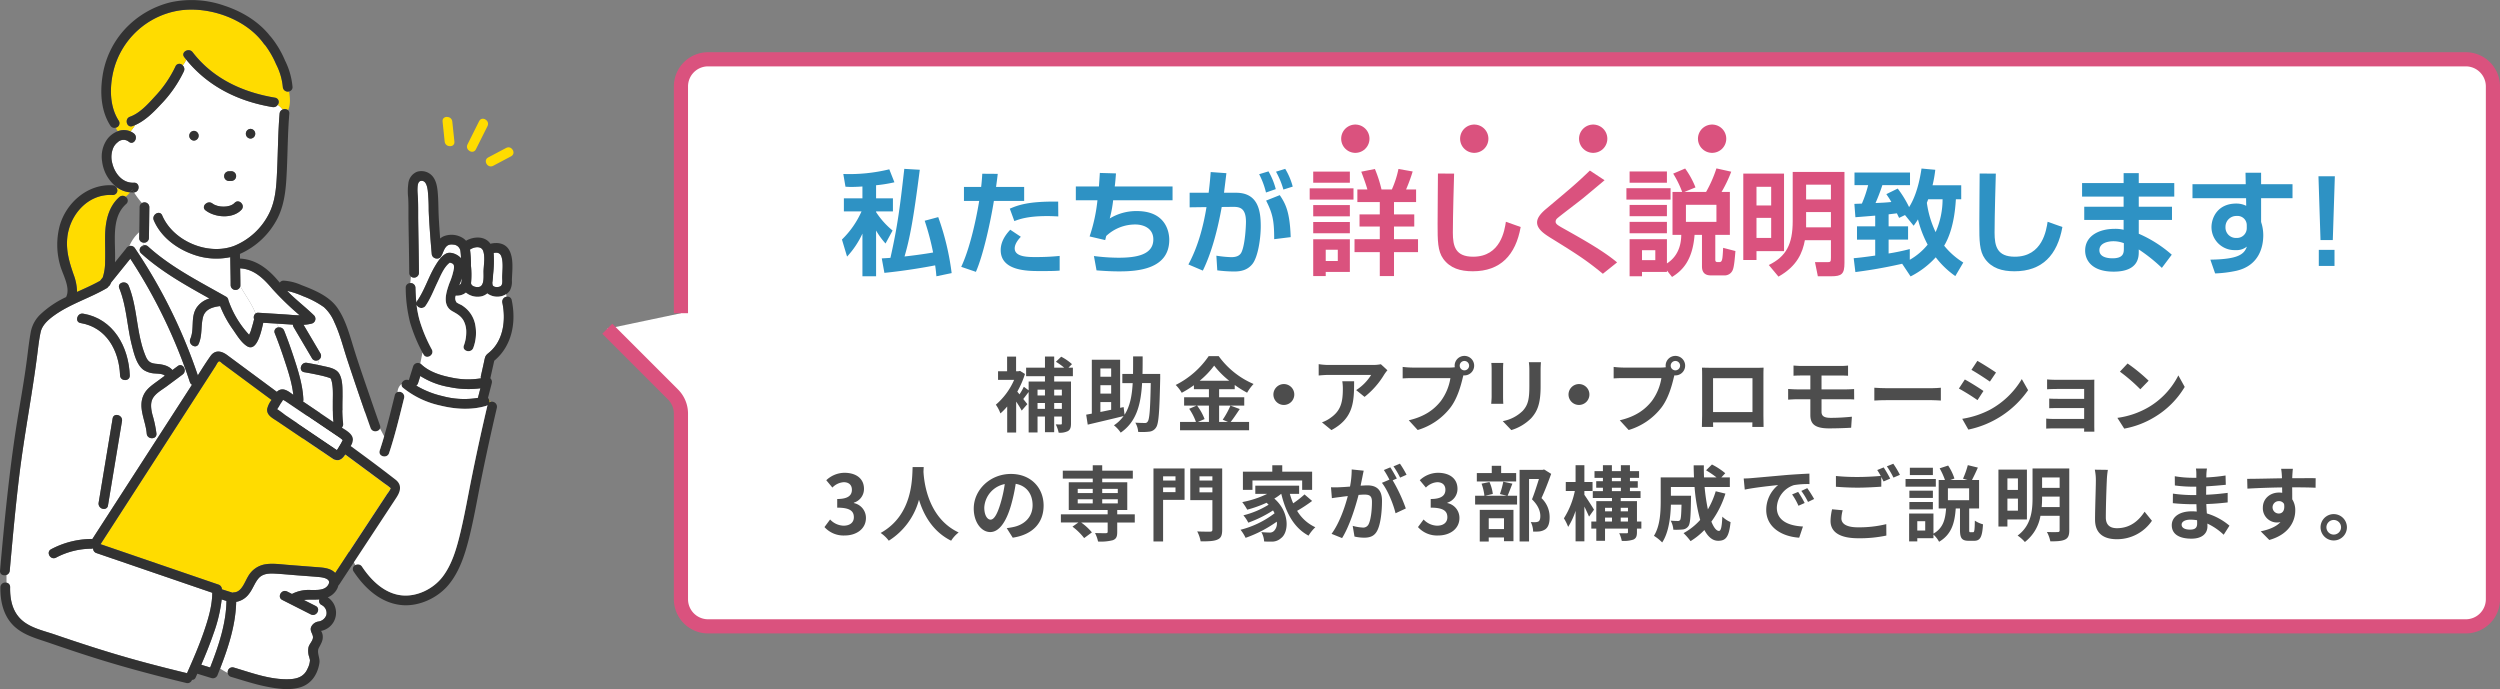 <svg xmlns="http://www.w3.org/2000/svg" width="882.905" height="243.366" viewBox="0 0 882.905 243.366">
  <rect x="0" y="0" width="882.905" height="243.366" fill="#808080" stroke="none"/>
  <g id="グループ_53" data-name="グループ 53" transform="translate(-2095.957 -2273.318)">
    <path id="パス_140" data-name="パス 140" d="M2336.441,2383.938v-80.095a9.586,9.586,0,0,1,9.586-9.586h620.749a9.586,9.586,0,0,1,9.586,9.586v181.092a9.586,9.586,0,0,1-9.586,9.587H2346.027a9.586,9.586,0,0,1-9.586-9.587v-65.529a9.586,9.586,0,0,0-2.808-6.778l-23.212-23.212" fill="#fff" stroke="#da527e" stroke-miterlimit="10" stroke-width="5"/>
    <g id="グループ_47" data-name="グループ 47">
      <g id="グループ_46" data-name="グループ 46">
        <path id="パス_141" data-name="パス 141" d="M2400.535,2339.179c-1.768.121-3.256.161-3.979.161s-1.246-.04-2.01-.08l-.764-4.5a59.475,59.475,0,0,0,16.238-1.648l1.808,4.582a49.307,49.307,0,0,1-6.471,1.045v4.622h5.949v4.622h-5.949v.241a28.629,28.629,0,0,0,5.829,6.511l-2.493,4.582a26.741,26.741,0,0,1-3.336-4.582v16.157h-4.822v-15.072a30.97,30.97,0,0,1-5.427,8.119l-1.808-6.029a31.8,31.8,0,0,0,6.913-9.927h-6.23v-4.622h6.552Zm20.256-5.908c-2.21,17.363-3.536,24.316-5.386,30.626,1.609-.161,6.753-.8,10.089-1.407a91.23,91.23,0,0,0-2.974-11.213l4.783-1.286a91.649,91.649,0,0,1,4.742,19.774l-5.386,1.125c-.16-1.768-.241-2.532-.442-3.858-2.814.562-10.289,1.889-17.925,2.653l-.925-5.1c.443-.04,2.572-.161,3.055-.2,2.652-11.736,3.456-18.85,4.9-31.43Z" fill="#2e92c4"/>
        <path id="パス_142" data-name="パス 142" d="M2448.323,2334.718c-.161,1.407-.322,2.652-.6,4.622h9.927v4.943h-10.691c-1.165,7.275-3.737,19.092-6.35,25.04l-5.185-1.769c3.818-8.078,6.029-21.3,6.35-23.271h-5.385v-4.943h6.069c.241-1.889.321-3.416.4-4.663Zm8.158,22.226c-1.968,2.05-2.169,3.456-2.169,4.1,0,3.055,4.742,3.055,7.354,3.055a80.508,80.508,0,0,0,8.522-.4v5.185c-1.609.12-2.332.161-6.834.161-4.46,0-13.986,0-13.986-7.4,0-3.456,2.291-6.029,3.376-7.194Zm13.224-7.194c-1.085-.041-2.211-.121-3.9-.121-6.994,0-9.888,1.125-11.617,1.768l-1.607-4.381c3.055-1.326,6.833-2.652,17.082-2.492Z" fill="#2e92c4"/>
        <path id="パス_143" data-name="パス 143" d="M2490.082,2334.557c-.16,1.929-.241,3.175-.442,4.622h20.418v4.863h-20.981a42.21,42.21,0,0,1-1.2,6.431,18.04,18.04,0,0,1,9.566-2.613c10.57,0,11.454,7.838,11.454,10.129,0,10.409-11.173,11.173-17.684,11.173-3.377,0-6.512-.241-8-.362l-.924-5.064a69.732,69.732,0,0,0,8.641.6c6.23,0,12.339-.964,12.339-6.471,0-4.059-3.658-5.265-6.31-5.265a14.937,14.937,0,0,0-10.329,4.059c-.161.643-.2.844-.362,1.447l-5.506-1.286a58.317,58.317,0,0,0,2.773-12.781H2475.9v-4.863h8.159c.16-2.291.2-2.813.321-4.783Z" fill="#2e92c4"/>
        <path id="パス_144" data-name="パス 144" d="M2532.484,2341.39c7.8,0,8.722,6.39,8.722,11.816,0,4.461-1.005,10.972-2.974,13.384-1.648,2.009-3.778,2.612-6.43,2.612a50.458,50.458,0,0,1-5.948-.4l-.323-5.185a41.066,41.066,0,0,0,5.226.523c1.808,0,3.095-.482,3.7-1.849,1.246-2.813,1.527-9.244,1.527-10.61,0-4.984-2.251-5.346-4.743-5.306l-3.817.041c-1.367,7.636-3.5,16.036-6.672,22.467l-5.1-2.171c3.214-5.908,5.224-13.022,6.39-20.256l-5.948.08v-5.144h6.712c.4-3.256.562-5.145.722-7.315l5.547.4c-.12,1.085-.723,5.908-.843,6.913Zm10.571-.081a28.528,28.528,0,0,0-2.411-6.471l3.295-1a24.85,24.85,0,0,1,2.573,6.271Zm2.894,16.479c0-6.35-.482-8.963-2.853-13.625l4.822-1.929c2.09,3.054,3.577,6.028,3.858,14.83Zm3.255-17.524a29.321,29.321,0,0,0-2.612-6.31l3.256-1.005a23.953,23.953,0,0,1,2.652,6.27Z" fill="#2e92c4"/>
        <path id="パス_145" data-name="パス 145" d="M2558.489,2339.822h15.474v3.979h-15.474Zm1.245-5.908h12.943v3.939h-12.943Zm0,11.816h12.943v3.979h-12.943Zm0,5.989h12.943v3.979h-12.943Zm0,6.109h12.943v11.535h-8.521v1.447h-4.422Zm4.422,3.7v3.979h4.26v-3.979Zm19.091,9.284v-8.44h-8.923v-4.582h8.923v-4.462h-7.154v-4.3h7.154v-4.341h-7.918v-4.461h3.537c-.482-1.808-1.768-5.265-2.171-6.27l4.824-.964a44.926,44.926,0,0,1,2.331,7.234h3.657a34.23,34.23,0,0,0,2.331-7.234l5.024.884a60.163,60.163,0,0,1-2.331,6.35h3.537v4.461h-7.8v4.341h7.154v4.3h-7.154v4.462h8.48v4.582h-8.48v8.44Z" fill="#da527e"/>
        <path id="パス_146" data-name="パス 146" d="M2609.492,2334.637c-.04,1.287-.441,14.871-.441,20.86,0,4.743.884,8.48,7.153,8.48,9.808,0,11.134-9.485,11.575-12.339l5.226,1.849c-1.769,9.888-7.114,15.635-16.921,15.635-4.421,0-8-1.085-10.41-4.381-2.009-2.773-2.009-6.471-2.009-12.259,0-5.827.12-15.112.12-17.885Z" fill="#da527e"/>
        <path id="パス_147" data-name="パス 147" d="M2662.023,2370.006c-5.989-4.943-9.525-7.154-18.609-12.781-1.768-1.125-4.622-2.894-4.622-5.345,0-1.166.644-2.653,3.136-4.743,9.725-8.159,10.811-9.083,15.513-13.585l5.185,3.417c-.643.562-4.22,3.536-7.4,6.189-1.446,1.206-8.721,6.672-9.4,7.355a1.537,1.537,0,0,0-.482,1.085c0,.8.723,1.246,2.411,2.211,6.672,3.738,14.389,8.038,19.292,12.178Z" fill="#da527e"/>
        <path id="パス_148" data-name="パス 148" d="M2670.343,2339.782h15.595v4.019h-15.595Zm14.308,29.059v.522h-8.8v1.527h-4.381v-13.1h13.183v8.561c4.864-3.1,5.024-8.32,5.064-10.089h-3.095v-15.152h3.417a35.547,35.547,0,0,0-3.176-6.471l4.221-1.808a30.156,30.156,0,0,1,3.657,6.671l-3.938,1.608h7.676a44.629,44.629,0,0,0,3.658-8.319l5.224,1.165a45.707,45.707,0,0,1-3.416,7.154h2.934v15.152h-5.145v8.722c0,.643.2.884.8.884h.724a.745.745,0,0,0,.683-.4c.282-.482.4-1.245.563-4.622l4.341,1.126c-.2,2.411-.443,5.586-.965,6.712a3.055,3.055,0,0,1-3.095,1.889h-4.662c-2.371,0-3.095-1.407-3.095-3.175V2356.26h-2.612c-.724,9.325-4.542,12.741-7.958,14.871Zm-13.183-34.967h13.183v3.979h-13.183Zm0,11.816h13.183v3.979h-13.183Zm0,5.989h13.183v4.019h-13.183Zm4.381,10.007v3.5h4.7v-3.5Zm15.514-16.036v6.029h10.772v-6.029Z" fill="#da527e"/>
        <path id="パス_149" data-name="パス 149" d="M2726.009,2334.637v27.371h-9.727v3.135h-4.662v-30.506Zm-9.727,4.663v6.591h5.185V2339.3Zm0,10.972v7.074h5.185v-7.074Zm31.069-16.238v32.154c0,3.9-.965,4.7-4.7,4.7h-4.7l-1.005-4.984h4.14c1.367,0,1.487-.04,1.487-1.687v-6.07h-9.2c-.8,4.3-2.652,9.124-9.324,12.862l-3.416-4.1c6.108-2.974,8.44-7.274,8.44-15.514v-17.363Zm-13.545,4.5v5.225h8.761v-5.225Zm0,9.686v5.386h8.761v-5.386Z" fill="#da527e"/>
        <path id="パス_150" data-name="パス 150" d="M2767.728,2366.469c-7.837,1.769-12.942,2.452-16.519,2.934l-.6-4.9c1.447-.121,3.095-.281,7.6-.925v-5.627h-6.431v-4.7h6.431v-3.778c-.925.081-6.471.523-6.993.563l-.362-4.7c.322-.04,2.211-.08,2.653-.12a41.541,41.541,0,0,0,2.21-6.511h-4.822v-4.462H2770.5v4.462h-9.767a67.469,67.469,0,0,1-2.411,6.31c1.809-.08,3.335-.121,5.586-.362-.562-1.005-1-1.648-1.768-2.773l4.019-1.969a37.646,37.646,0,0,1,4.02,6.551c1.245-1.97,3.255-5.908,4.381-13.625l4.863.442a41.617,41.617,0,0,1-.965,5.466h10.128v4.943H2786.7c-.522,9.164-2.693,13.987-4.139,16.4a26.674,26.674,0,0,0,6.752,5.948l-2.814,4.783a31.255,31.255,0,0,1-6.913-6.632,30.653,30.653,0,0,1-8.882,6.752Zm2.693-1.406a22.452,22.452,0,0,0,6.309-5.346,39.112,39.112,0,0,1-3.416-8.923c-.522.844-.843,1.287-1.527,2.251l-3.055-3.778-2.089,1c-.242-.522-.322-.643-.764-1.608-1.649.2-2.411.282-2.935.362v4.22h6.873v4.7h-6.873v4.9a74.544,74.544,0,0,0,7.477-1.568Zm6.511-21.383c-.242.643-.322.844-.483,1.247a35.032,35.032,0,0,0,3.095,10.369A28.456,28.456,0,0,0,2782,2343.68Z" fill="#2e92c4"/>
        <path id="パス_151" data-name="パス 151" d="M2800.806,2334.637c-.04,1.287-.442,14.871-.442,20.86,0,4.743.884,8.48,7.154,8.48,9.807,0,11.133-9.485,11.575-12.339l5.225,1.849c-1.768,9.888-7.114,15.635-16.921,15.635-4.42,0-8-1.085-10.41-4.381-2.008-2.773-2.008-6.471-2.008-12.259,0-5.827.12-15.112.12-17.885Z" fill="#2e92c4"/>
        <path id="パス_152" data-name="パス 152" d="M2845.941,2337.973v-3.5h5.346v3.5h12.54v4.783h-12.54v3.577h11.735V2351h-11.735v4.864a44.235,44.235,0,0,1,11.655,7.4l-3.5,4.662a56.788,56.788,0,0,0-8.159-6.511v.764c0,1.808,0,7.073-8.883,7.073-7.8,0-10.048-4.139-10.048-7.435,0-5.3,5.065-7.677,10.371-7.677a12.23,12.23,0,0,1,3.214.322V2351h-13.906v-4.662h13.906v-3.577h-14.67v-4.783Zm.08,21.222a10.545,10.545,0,0,0-3.657-.684c-2.05,0-4.983.684-4.983,3.175,0,2.412,2.773,2.854,4.622,2.854,3.737,0,4.018-1.728,4.018-3.376Z" fill="#2e92c4"/>
        <path id="パス_153" data-name="パス 153" d="M2888.987,2334.316h5.506v4.059h11.093v4.944h-11.093v8.319c0,.121.241.844.281,1.005a14.961,14.961,0,0,1,.483,3.778c0,3.537-1.125,10.651-9.566,12.54a42.619,42.619,0,0,1-7.435.924l-1.689-4.863c9.366-.16,11.9-1.647,12.9-4.622a5.769,5.769,0,0,1-4.059,1.246,8.132,8.132,0,0,1-8.44-8.078c0-3.417,2.21-8.36,8.761-8.36a7.685,7.685,0,0,1,3.5.8l-.041-2.693h-18.93v-4.944h18.809Zm.442,18.609a3.259,3.259,0,0,0-3.536-3.336,3.824,3.824,0,0,0-3.98,3.9,3.677,3.677,0,0,0,3.9,3.859,3.453,3.453,0,0,0,3.617-3.5Z" fill="#2e92c4"/>
        <path id="パス_154" data-name="パス 154" d="M2920.537,2335.562l-.724,22.547h-4.34l-.723-22.547Zm-.12,26v5.667h-5.547v-5.667Z" fill="#2e92c4"/>
      </g>
    </g>
    <g id="グループ_50" data-name="グループ 50">
      <g id="グループ_48" data-name="グループ 48">
        <path id="パス_155" data-name="パス 155" d="M2258.909,2372.925a1.631,1.631,0,0,1-.794,1.162c.319-.808.649-1.642.933-2.479A8.325,8.325,0,0,1,2258.909,2372.925Z" fill="#fff"/>
        <path id="パス_156" data-name="パス 156" d="M2262.277,2367.108a37.853,37.853,0,0,0-.333-5.638c1.4-.972,3.969-1.441,4.646.461.728,2.046.225,4.845.14,6.992-.057,1.412.355,4.678-1.107,5.55-.92.549-3.346.118-3.311-1.229a.133.133,0,0,0,0-.02A29.706,29.706,0,0,0,2262.277,2367.108Z" fill="#fff"/>
        <path id="パス_157" data-name="パス 157" d="M2270.1,2370.226a40.645,40.645,0,0,0,.191-7.561c1.242-.266,2.325-.109,2.788,1.4.659,2.152.278,4.879.235,7.125-.018.926.291,2.619-.556,3.189-.722.486-2.83.525-2.878-.654a1.851,1.851,0,0,0-.073-.449A25.078,25.078,0,0,0,2270.1,2370.226Z" fill="#fff"/>
        <path id="パス_158" data-name="パス 158" d="M2243.9,2369.684c-.044-5.978-.167-11.955-.26-17.932-.042-2.771.027-5.561-.095-8.328-.051-1.154-.2-2.291-.161-3.45.038-.981.076-2.649,1.295-2.781,1.772-.192,2.162,2.194,2.345,3.465a68.2,68.2,0,0,1,.321,6.992c.092,2.333.235,4.665.4,6.994q.291,4.177.672,8.35c.179,1.92,2.849,2.164,3.359.705a1.682,1.682,0,0,0,.294-.468c.859-1.97,1.354-3.9,3.971-3.525a2.637,2.637,0,0,1,2.534,2.5c.1.768.154,1.546.189,2.326-1.166-1.378-3.7-2.475-5.288-1.646-1.678.874-2.879,2.75-3.823,4.318-2.393,3.973-3.728,8.582-6.37,12.4a1.643,1.643,0,0,0-.289.7c-.194-1.772-.293-3.556-.336-5.348a1.672,1.672,0,0,0-1.794-1.656c.07-.774.146-1.545.216-2.318A1.729,1.729,0,0,0,2243.9,2369.684Z" fill="#fff"/>
        <path id="パス_159" data-name="パス 159" d="M2268.62,2414.39a1.991,1.991,0,0,1,.534.87,1.452,1.452,0,0,0-.446.218A1.938,1.938,0,0,0,2268.62,2414.39Z" fill="#ffdc00"/>
        <path id="パス_160" data-name="パス 160" d="M2264.747,2413.833a29.141,29.141,0,0,1-12.45-.612,31.88,31.88,0,0,1-9.344-3.725,1.666,1.666,0,0,0,.656-.909q.392-1.243.782-2.487a27.474,27.474,0,0,0,10.2,3.9,32.806,32.806,0,0,0,11.028.447Z" fill="#fff"/>
        <path id="パス_161" data-name="パス 161" d="M2253,2323.32q-.372-3.539-.744-7.077c-.232-2.2,3.2-2.179,3.434,0q.372,3.539.745,7.077C2256.671,2325.515,2253.235,2325.5,2253,2323.32Z" fill="#ffdc00"/>
        <path id="パス_162" data-name="パス 162" d="M2264.027,2326.049c-.988,1.977-3.952.24-2.965-1.734l4.1-8.194c.988-1.977,3.952-.24,2.965,1.733Q2266.077,2321.952,2264.027,2326.049Z" fill="#ffdc00"/>
        <path id="パス_163" data-name="パス 163" d="M2276.448,2328.527l-6.333,3.352c-1.952,1.034-3.689-1.929-1.733-2.965l6.332-3.352C2276.666,2324.528,2278.4,2327.492,2276.448,2328.527Z" fill="#ffdc00"/>
        <path id="パス_164" data-name="パス 164" d="M2240.766,2387.139a55.214,55.214,0,0,0,4.4,10.707,17.051,17.051,0,0,1,.619-2.086,17.051,17.051,0,0,0-.619,2.086c.111.214.219.428.33.641,1.026,1.962,3.988.224,2.966-1.733a52.808,52.808,0,0,1-4.383-10.528,37.627,37.627,0,0,1-1.006-5.231,1.86,1.86,0,0,0,2.94.616,1.88,1.88,0,0,0,.233-.276c1.764-2.547,2.883-5.54,4.221-8.318,1.055-2.189,2.266-5.368,4.358-6.905.986.224,1.584.6,1.456,1.877a23.419,23.419,0,0,1-1.588,5.268c-1.124,3.154-2.725,7.865,1,9.961,1.643.926,3.1,1.7,4.025,3.429a8.381,8.381,0,0,1,.9,3.885,13.275,13.275,0,0,1-.552,3.932c-.083.274-.171.544-.273.809-.794,2.069,2.528,2.956,3.312.913a15.157,15.157,0,0,0,.59-8.642,10.275,10.275,0,0,0-3.136-5.291,12.125,12.125,0,0,0-1.71-1.26,10.1,10.1,0,0,1-1.606-.836,2.5,2.5,0,0,1-.336-2.423,5.307,5.307,0,0,0,2.8-.561,4.863,4.863,0,0,0,.785-.521,6.516,6.516,0,0,0,5.307,1.368,4.781,4.781,0,0,0,2.251-1.078,5.944,5.944,0,0,0,6.649.271,8.756,8.756,0,0,0-.4-1.372,8.756,8.756,0,0,1,.4,1.372,4.3,4.3,0,0,0,1.338-1.311,6.7,6.7,0,0,0,.7-3.594c.092-3.265.674-7.281-.757-10.3-1.3-2.743-4.15-3.266-6.823-2.6l-.016-.026c-1.953-2.8-5.855-2.609-8.6-1.046a5.174,5.174,0,0,0-1.232-1.022,7.555,7.555,0,0,0-6.734-.522,4.408,4.408,0,0,0-1.172.773q-.282-3.638-.484-7.281c-.147-2.727-.113-5.468-.306-8.19-.158-2.245-.43-4.861-1.98-6.63a5.172,5.172,0,0,0-5.466-1.46,5,5,0,0,0-3,4.085,19.969,19.969,0,0,0-.068,4.921c.177,2.72.075,5.48.116,8.206.093,6.155.222,12.309.268,18.464a1.581,1.581,0,0,0,.611,1.295c.132-1.444.243-2.9.243-4.41,0,1.51-.111,2.966-.243,4.41a1.729,1.729,0,0,0,2.823-1.295c-.044-5.978-.167-11.955-.26-17.932-.042-2.771.027-5.561-.095-8.328-.051-1.154-.2-2.291-.161-3.45.038-.981.076-2.649,1.295-2.781,1.772-.192,2.162,2.194,2.345,3.465a68.2,68.2,0,0,1,.321,6.992c.092,2.333.235,4.665.4,6.994q.291,4.177.672,8.35c.179,1.92,2.849,2.164,3.359.705a1.682,1.682,0,0,0,.294-.468c.859-1.97,1.354-3.9,3.971-3.525a2.637,2.637,0,0,1,2.534,2.5c.1.768.154,1.546.189,2.326-1.166-1.378-3.7-2.475-5.288-1.646-1.678.874-2.879,2.75-3.823,4.318-2.393,3.973-3.728,8.582-6.37,12.4a1.643,1.643,0,0,0-.289.7c-.194-1.772-.293-3.556-.336-5.348a1.672,1.672,0,0,0-1.794-1.656c-.126,1.4-.228,2.8-.228,4.262,0-1.459.1-2.866.228-4.262a1.573,1.573,0,0,0-1.64,1.656A50.957,50.957,0,0,0,2240.766,2387.139Zm29.046-13.862a25.078,25.078,0,0,0,.293-3.051,40.645,40.645,0,0,0,.191-7.561c1.242-.266,2.325-.109,2.788,1.4.659,2.152.278,4.879.235,7.125-.018.926.291,2.619-.556,3.189-.722.486-2.83.525-2.878-.654A1.851,1.851,0,0,0,2269.812,2373.277Zm-7.868-11.807c1.4-.972,3.969-1.441,4.646.461.728,2.046.225,4.845.14,6.992-.057,1.412.355,4.678-1.107,5.55-.92.549-3.346.118-3.311-1.229a.133.133,0,0,0,0-.02,29.706,29.706,0,0,0-.035-6.116A37.853,37.853,0,0,0,2261.944,2361.47Zm-3.829,12.617c.319-.808.649-1.642.933-2.479a8.325,8.325,0,0,1-.139,1.317A1.631,1.631,0,0,1,2258.115,2374.087Z" fill="#323232"/>
        <path id="パス_165" data-name="パス 165" d="M2244.078,2386.226a37.627,37.627,0,0,1-1.006-5.231,1.86,1.86,0,0,0,2.94.616,1.88,1.88,0,0,0,.233-.276c1.764-2.547,2.883-5.54,4.221-8.318,1.055-2.189,2.266-5.368,4.358-6.905.986.224,1.584.6,1.456,1.877a23.419,23.419,0,0,1-1.588,5.268c-1.124,3.154-2.725,7.865,1,9.961,1.643.926,3.1,1.7,4.025,3.429a8.381,8.381,0,0,1,.9,3.885,13.275,13.275,0,0,1-.552,3.932c-.083.274-.171.544-.273.809-.794,2.069,2.528,2.956,3.312.913a15.157,15.157,0,0,0,.59-8.642,10.275,10.275,0,0,0-3.136-5.291,12.125,12.125,0,0,0-1.71-1.26,10.1,10.1,0,0,1-1.606-.836,2.5,2.5,0,0,1-.336-2.423,5.307,5.307,0,0,0,2.8-.561,4.863,4.863,0,0,0,.785-.521,6.516,6.516,0,0,0,5.307,1.368,4.781,4.781,0,0,0,2.251-1.078,5.944,5.944,0,0,0,6.649.271c.065.3.122.6.175.9a1.766,1.766,0,0,0-1.5,2.118c1.268,6.005.416,13.218-4.491,17.428-.8.686-1.387,1.039-1.658,2.044-.206.767-.348,1.56-.522,2.335l-.9,4.023a1.759,1.759,0,0,0,.014.863,27.6,27.6,0,0,1-10.3-.24c-3.793-.732-7.919-1.981-10.788-4.7a1.841,1.841,0,0,0-.364-.267c.308-1.246.5-2.551.812-3.878.111.214.219.428.33.641,1.026,1.962,3.988.224,2.966-1.733A52.808,52.808,0,0,1,2244.078,2386.226Z" fill="#fff"/>
        <path id="パス_166" data-name="パス 166" d="M2236.357,2411.791a9.08,9.08,0,0,1-.876,3.544,9.08,9.08,0,0,0,.876-3.544,1.765,1.765,0,0,1,2.337,2.041c-1.636,6.522-3.19,13.128-5.321,19.51-.7,2.086-4.014,1.191-3.311-.913.557-1.668,1.073-3.352,1.563-5.045.576,1.071,1.168,2.121,1.8,3.062-.628-.941-1.22-1.991-1.8-3.062,1.384-4.785,2.549-9.648,3.758-14.465A1.524,1.524,0,0,1,2236.357,2411.791Z" fill="#323232"/>
        <path id="パス_167" data-name="パス 167" d="M2221.442,2472.889q.822,1.622,1.676,3.233-.855-1.611-1.676-3.233a1.519,1.519,0,0,0-.6,2.267c3.953,5.955,9.642,11.2,17.06,11.861,5.992.538,12.505-2.471,16.354-7.025,3.905-4.621,5.843-10.667,7.306-16.438,1.758-6.934,2.94-14.018,4.362-21.025q2.567-12.641,5.507-25.2a1.781,1.781,0,0,0-2.273-2.07c.12.345.2.725.326,1.106-.126-.381-.206-.761-.326-1.106a1.452,1.452,0,0,0-.446.218,1.044,1.044,0,0,0-.945-1.516,1.955,1.955,0,0,1,.857.428,1.877,1.877,0,0,0-.326-.555q.671-2.606,1.342-5.211a1.765,1.765,0,0,0-.517-1.719q.692-3.094,1.384-6.189c6.282-5.213,7.824-13.565,6.171-21.4a1.484,1.484,0,0,0-1.809-1.205,18.825,18.825,0,0,0,.8,3.564,18.825,18.825,0,0,1-.8-3.564,1.766,1.766,0,0,0-1.5,2.118c1.268,6.005.416,13.218-4.491,17.428-.8.686-1.387,1.039-1.658,2.044-.206.767-.348,1.56-.522,2.335l-.9,4.023a1.759,1.759,0,0,0,.014.863,27.6,27.6,0,0,1-10.3-.24c-3.793-.732-7.919-1.981-10.788-4.7a1.841,1.841,0,0,0-.364-.267,12.535,12.535,0,0,1-.63,1.935,12.535,12.535,0,0,0,.63-1.935,1.738,1.738,0,0,0-2.506,1.025l-1.524,4.844a1.867,1.867,0,0,0-2.544,1.322,3.172,3.172,0,0,1,1.137-.448,3.172,3.172,0,0,0-1.137.448,1.438,1.438,0,0,0,.539,1.383,31.423,31.423,0,0,0,13.066,6.234c5.25,1.3,10.919,1.7,16.16.158a1.806,1.806,0,0,0,.575-.284l0,.011q-3.034,12.876-5.639,25.847c-1.274,6.3-2.376,12.651-3.869,18.905-1.294,5.42-2.865,11.215-6.265,15.74-3.282,4.369-9.167,7.282-14.663,6.651-6.014-.691-10.686-5.329-13.877-10.137A1.735,1.735,0,0,0,2221.442,2472.889Zm44.178-62.444-.873,3.388a29.141,29.141,0,0,1-12.45-.612,31.88,31.88,0,0,1-9.344-3.725,1.666,1.666,0,0,0,.656-.909q.392-1.243.782-2.487a27.474,27.474,0,0,0,10.2,3.9A32.806,32.806,0,0,0,2265.62,2410.445Z" fill="#323232"/>
      </g>
      <g id="グループ_49" data-name="グループ 49">
        <path id="パス_168" data-name="パス 168" d="M2197.539,2376.073a30.35,30.35,0,0,1,5.476,1.855,32.387,32.387,0,0,1,7.363,3.883,14.737,14.737,0,0,1,3.669,5.327c1.987,4.218,3.1,8.816,4.557,13.23q3.078,9.308,6.294,18.57.315.082.624.175c2.384.795,4.156,4.656,6.1,8.271-.49,1.693-1.006,3.377-1.563,5.045-.7,2.1,2.615,3,3.311.913,2.131-6.382,3.685-12.988,5.321-19.51a1.765,1.765,0,0,0-2.337-2.041,3.879,3.879,0,0,1,1.422-2.876,1.438,1.438,0,0,0,.539,1.383,31.423,31.423,0,0,0,13.066,6.234c5.25,1.3,10.919,1.7,16.16.158a1.806,1.806,0,0,0,.575-.284l0,.011q-3.034,12.876-5.639,25.847c-1.274,6.3-2.376,12.651-3.869,18.905-1.294,5.42-2.865,11.215-6.265,15.74-3.282,4.369-9.167,7.282-14.663,6.651-6.014-.691-10.686-5.329-13.877-10.137a1.735,1.735,0,0,0-2.361-.534c-8.044-15.874-13.873-32.592-20.3-49.311a2.163,2.163,0,0,1,1.03-2.748,73.161,73.161,0,0,1,14.718-2.608c0-1.615.057-3.233.037-4.826-.032-2.526.149-5.762-1.136-8.047-1.1-1.954-3.8-2.321-5.8-2.779-.67-.153-1.343-.3-2.017-.435a1.881,1.881,0,0,0,.441-1.7,1.622,1.622,0,0,0,.685-2.321l-5.945-10.088a14.934,14.934,0,0,0,2.945-.448,1.733,1.733,0,0,0,.758-2.87c-2.479-2.415-5.188-4.572-7.727-6.92-.611-.566-1.193-1.153-1.761-1.751C2197.428,2376.052,2197.484,2376.061,2197.539,2376.073Z" fill="#fff"/>
        <path id="パス_169" data-name="パス 169" d="M2185.051,2392.691l-.023-.017C2185.046,2392.678,2185.056,2392.683,2185.051,2392.691Z" fill="#ffd075"/>
        <path id="パス_170" data-name="パス 170" d="M2183.486,2392.892c0-.008.016-.017.047-.027C2183.511,2392.908,2183.491,2392.9,2183.486,2392.892Z" fill="#ffd075"/>
        <path id="パス_171" data-name="パス 171" d="M2167.028,2508.086c1.534-3.557,3-7.144,4.258-10.809a52.608,52.608,0,0,0,2.959-12.258l1.688.533c-.115,7.792-2.649,15.472-5.462,22.724a4.226,4.226,0,0,0-1.128.128,4.226,4.226,0,0,1,1.128-.128c-.1.259-.2.519-.3.777Z" fill="#fff"/>
        <path id="パス_172" data-name="パス 172" d="M2168.018,2408.914l4.066-6.3c.354-.549.85-1.765,1.374-1.671.308.055.806.6,1.051.778l2.228,1.648q3.646,2.7,7.294,5.4,3.917,2.9,7.832,5.795a8.032,8.032,0,0,0-1.554,3.2c-.242,2.232,2.028,3.277,3.585,4.329l7.611,5.142,12.133,8.2a1.642,1.642,0,0,0,.75.287c1.656.483,2.691-.614,3.521-1.877l4.392,3.25c-.022.075-.049.147-.07.223.021-.076.048-.148.07-.223l3.155,2.334,6.444,4.769a16.742,16.742,0,0,1,1.649,1.22c.442.422.453.122.25.661a9.755,9.755,0,0,1-1.066,1.62l-2.52,3.833-7.18,10.917-8.692,13.218c-.041-.043-.079-.088-.121-.13-1.778-1.728-4.5-1.775-6.812-1.956l-9.836-.77c-2.639-.207-5.352-.618-7.986-.191a8.539,8.539,0,0,0-5.993,4.231c-1.192,1.912-2.256,5.534-4.95,5.671a1.855,1.855,0,0,0-.558.113l-3.754-1.186v-.03a1.786,1.786,0,0,0-1.261-1.656q-20.8-7.122-41.6-14.254l23.129-35.812Z" fill="#ffdc00"/>
        <path id="パス_173" data-name="パス 173" d="M2180.851,2374.067c0-1.995-.043-3.989-.08-5.983,4.967.272,8.371,3.721,11.405,7.306a100.241,100.241,0,0,0,9.612,9.279c-1.81.009-3.647-.219-5.412-.329l-9.147-.571a1.549,1.549,0,0,0-1,.254c-1.323-3.417-3.613-6.368-5.4-9.636A1.916,1.916,0,0,0,2180.851,2374.067Z" fill="#fff"/>
        <path id="パス_174" data-name="パス 174" d="M2135.578,2330.844c.849,3.674,3.591,7.209,7.67,7,2.194-.113,2.2,3.273.042,3.43a33.788,33.788,0,0,0,2.8,3.765,1.707,1.707,0,0,1,2.607,1.432q-.06,5.44-.145,10.881a1.7,1.7,0,0,1-2.083,1.629c.05.341.1.679.136,1.011a1.648,1.648,0,0,1,1.641.386c8.075,7.336,18.092,12.353,27.51,17.706a1.544,1.544,0,0,1,.834,1.219c.022.053.042.106.061.162a34.325,34.325,0,0,0,7.288,12.1c.21-.476.453-.956.583-1.365.438-1.366.824-2.751,1.172-4.142a1.765,1.765,0,0,1,.529-2.031c-1.323-3.417-3.613-6.368-5.4-9.636a1.726,1.726,0,0,1-3.407-.32c-.006-3.312-.106-6.622-.135-9.934a23.984,23.984,0,0,1-13.3-1.013c-5.814-2.1-11.23-6.182-13.706-11.987-.857-2.01,2.1-3.762,2.965-1.733,3.874,9.084,16.1,14.239,25.36,10.777a23.774,23.774,0,0,0,12.335-11.353c2.442-4.762,2.643-10.166,2.889-15.406.312-6.642.318-13.306.877-19.935a1.719,1.719,0,0,1,1.073-1.484,7.6,7.6,0,0,0-1.739-1.672,1.77,1.77,0,0,1-1.823.81c-12.036-2-22.779-7.243-30.5-16.773a7.374,7.374,0,0,1-1.254,2.041,1.807,1.807,0,0,1,.437,2.086,43.973,43.973,0,0,1-8.189,11.746c-2.548,2.757-5.523,5.723-9.043,7.258a24.737,24.737,0,0,1-1.6,2.252,5.831,5.831,0,0,1,1.158.694c1.731,1.326.022,4.31-1.733,2.965a2.947,2.947,0,0,0-3.969.146,5.261,5.261,0,0,0-1.531,1.9A8.265,8.265,0,0,0,2135.578,2330.844Zm43.772,4.655a1.739,1.739,0,0,1-.5,1.215,1.812,1.812,0,0,1-1.215.5l-.8.017a1.717,1.717,0,0,1-1.717-1.717,1.736,1.736,0,0,1,.5-1.214,1.812,1.812,0,0,1,1.214-.5l.8-.017a1.718,1.718,0,0,1,1.718,1.717Zm5.089-16.669a1.718,1.718,0,0,1,0,3.434A1.718,1.718,0,0,1,2184.439,2318.83Zm-13.451,26.36c1.866,1.446,6.136,1.577,7.809-.214,1.512-1.618,3.937.814,2.428,2.429-3.066,3.281-9.356,2.777-12.665.213C2166.815,2346.266,2169.262,2343.852,2170.988,2345.19Zm-6.532-25.654a1.718,1.718,0,0,1,0,3.434A1.718,1.718,0,0,1,2164.456,2319.536Z" fill="#fff"/>
        <path id="パス_175" data-name="パス 175" d="M2197.03,2387.815c.789.049,1.58.11,2.371.159a1.687,1.687,0,0,0,.25.871l6.486,11.006a1.626,1.626,0,0,0,2.28.587,1.881,1.881,0,0,1-.441,1.7q-1.811-.372-3.634-.68c-2.166-.366-3.088,2.944-.913,3.312q2.57.433,5.118.995a33.923,33.923,0,0,1,3.426.886c.162.055.558.206.714.263a3.9,3.9,0,0,1,.232.422c.8,2.52.578,5.444.581,8.053,0,2.319-.031,4.64.167,6.949l-10.683-7.218a1.708,1.708,0,0,0,.112-.709c-.213-5.14-1.858-10.255-3.453-15.1-1.021-3.1-2.12-6.193-3.339-9.226a1.81,1.81,0,0,0-1.846-1.141,8.693,8.693,0,0,0-.874-1.336Z" fill="#fff"/>
        <path id="パス_176" data-name="パス 176" d="M2145.149,2355.289q-.015,1.031-.03,2.062a1.553,1.553,0,0,0,1.351,1.629c.05.341.1.679.136,1.011a1.943,1.943,0,0,0-.67.371,1.554,1.554,0,0,0-.117,2.444c7.138,6.485,15.686,11.232,24.1,15.933a8.227,8.227,0,0,0-4.471,3.149c-2.3,3.375-.744,7.557-2.276,11.11-.867,2.01,2.092,3.757,2.965,1.733,1.308-3.033.729-6.147,1.478-9.267.711-2.957,3.425-3.717,6.088-4.053a38.46,38.46,0,0,0,4.575,8.358c1.328,1.92,2.89,4.546,4.932,5.814,3.54,2.2,5.1-5.543,5.719-8.274l4.656.291a8.693,8.693,0,0,1,.874,1.336,1.481,1.481,0,0,0-1.465,2.054c1.167,2.905,2.222,5.86,3.208,8.831,1.377,4.148,2.877,8.54,3.337,12.943-1.248-.926-2.774-2.156-4.274-1.9a2.757,2.757,0,0,0-1.528.84l-11.944-8.839-5.591-4.137c-1.925-1.425-4.22-2.042-5.917.35-1.565,2.209-3.017,4.514-4.46,6.819a186.8,186.8,0,0,0-22.256-44.983,1.887,1.887,0,0,0-.294-.328,1.726,1.726,0,0,0-1.627-.373A13.7,13.7,0,0,1,2145.149,2355.289Z" fill="#fff"/>
        <path id="パス_177" data-name="パス 177" d="M2098.254,2476.354v2.743a1.543,1.543,0,0,1,1.275,1.613c-.074,4.27.785,8.572,4.073,11.545,3.162,2.86,7.85,3.817,11.765,5.163,9.474,3.256,19.005,6.336,28.662,9.01,5.969,1.652,11.973,3.17,17.992,4.63a1.84,1.84,0,0,1,.09-.251c2.106-4.752,4.176-9.523,5.863-14.443,1.5-4.383,2.917-9.037,2.944-13.717q-20.453-7-40.9-14.014a1.691,1.691,0,0,1-1.179-1.595c-.039-.015-.078-.032-.117-.049a1.812,1.812,0,0,1-.6.1,26.989,26.989,0,0,0-12.373,3.148c-1.952,1.034-3.689-1.929-1.733-2.965a30.815,30.815,0,0,1,14.106-3.617,1.858,1.858,0,0,1,.425.043l2.987-4.624c.463-2.013,1-4.025,1.351-6.038a1.885,1.885,0,0,1-2.1-2.14q2.158-12.994,4.315-25.988.315-1.9.631-3.8c.361-2.175,3.671-1.252,3.311.913l-4.314,25.988q-.316,1.9-.631,3.8a1.364,1.364,0,0,1-1.209,1.227c-.355,2.013-.888,4.025-1.351,6.038l17.307-26.8q7.225-11.186,14.449-22.372c.154-.238.306-.479.459-.718a1.689,1.689,0,0,1-.741-.941,186.379,186.379,0,0,0-21.035-43.566l-6.778,8.4c-.1.237-.208.472-.324.7a1.6,1.6,0,0,1-.6.673,1.678,1.678,0,0,1-.65.653c-6.1,3.56-13.038,5.582-18.783,9.79-1.956,1.434-4.008,3.28-4.538,5.717-.562,2.584-.849,5.241-1.182,7.861-1.854,14.573-4.711,28.977-6.451,43.573-1.3,10.907-2.3,21.847-3.273,32.787A1.735,1.735,0,0,1,2098.254,2476.354ZM2154.167,2406c-.772-.737-2.522-.692-3.386-.779a8.062,8.062,0,0,1-4.144-1.284c-2.473-1.826-3.391-5.846-4.113-8.665-1.717-6.71-1.822-13.656-4.44-20.149-.827-2.049,2.494-2.94,3.311-.913,2.619,6.493,2.723,13.439,4.441,20.149a32.581,32.581,0,0,0,1.622,4.9c.842,1.934,1.851,2.394,3.873,2.573,2.172.191,4.193.641,5.519,2.17l1.883-1.4c1.775-1.319,3.489,1.66,1.733,2.965l-5.68,4.223c-1.652,1.228-4,2.48-4.955,4.383-.857,1.71-.476,3.847-.04,5.612a41.061,41.061,0,0,1,1.416,6.655c.174,2.2-3.261,2.192-3.435,0-.368-4.658-3.363-9.4-.906-14,1.076-2.014,3.05-3.285,4.834-4.61Zm-28.833-21.906c10.687,1.8,16.066,11.688,16.456,21.794.085,2.21-3.349,2.206-3.434,0-.337-8.709-4.761-16.936-13.935-18.482C2122.246,2387.038,2123.168,2383.728,2125.334,2384.093Z" fill="#fff"/>
        <path id="パス_178" data-name="パス 178" d="M2183.9,2483.031c1.319-1.664,1.955-3.776,3.316-5.4,1.521-1.813,3.832-1.844,6.018-1.723,2.541.141,5.08.389,7.617.588,2.623.205,5.25.376,7.869.616,1.677.153,4.652.783,2.96,3.037-1.327,1.769-4.1,1.516-6.059,1.526a12.956,12.956,0,0,0-6.346,1.3,1.833,1.833,0,0,0-.189.117l-1.708-.865c-1.969-1-3.7,1.967-1.733,2.965l10.066,5.1c1.969,1,3.706-1.967,1.733-2.966l-4.162-2.107c1.785-.27,3.7-.049,5.484-.221a1.546,1.546,0,0,0,.734,1.963,3.156,3.156,0,0,1,1.7,3.6,3.426,3.426,0,0,1-2.776,2.257,3.352,3.352,0,0,0-2.618,2.01c-.521,1.5.889,2.5.657,3.855-.2,1.181-1.287,2.089-1.564,3.275a6.955,6.955,0,0,0,.1,2.892,14.769,14.769,0,0,1,.43,1.588,7.066,7.066,0,0,1-.769,2.837c-1.181,2.913-3.537,3.8-6.563,3.912-6.71.247-13.26-2.255-19.6-4.127a1.678,1.678,0,0,0-2.1,1.945,27.083,27.083,0,0,1-2.7-1.583c2.913-7.511,5.507-15.465,5.675-23.547A7.173,7.173,0,0,0,2183.9,2483.031Z" fill="#fff"/>
        <path id="パス_179" data-name="パス 179" d="M2119.692,2357.544c.728-8.254,7.28-15.875,16.022-15.366a1.612,1.612,0,0,0,1.519-2.335c.1-.055.2-.111.3-.17a9.358,9.358,0,0,0,4.389,1.576,13.294,13.294,0,0,1-1.608,1.574,1.719,1.719,0,0,0-2.211.09c-3.969,3.492-4.978,8.864-5.031,13.914-.032,2.944.1,5.877,0,8.82a17.6,17.6,0,0,1-.844,5.68q-.344.426-.686.851a1.881,1.881,0,0,0-.185.276c-2.619,1.477-5.413,2.7-8.191,3.958a18.2,18.2,0,0,0-1.194-6.089C2120.5,2366.1,2119.292,2362.087,2119.692,2357.544Z" fill="#ffdc00"/>
        <path id="パス_180" data-name="パス 180" d="M2195.776,2312a7.6,7.6,0,0,0-1.739-1.672,1.531,1.531,0,0,0-.91-2.5c-11.418-1.9-21.935-6.714-29.133-16.062-1.331-1.729-4.313-.017-2.966,1.733q.34.441.688.868a7.374,7.374,0,0,1-1.254,2.041,1.49,1.49,0,0,0-2.529.353,40.651,40.651,0,0,1-7.324,10.693c-2.375,2.616-5.31,5.866-8.739,7.087-2.071.737-1.173,4.054.913,3.311.3-.106.593-.227.884-.354a24.737,24.737,0,0,1-1.6,2.252,5.912,5.912,0,0,0-4.528-.073c-.255-.418-.513-.836-.766-1.255a1.614,1.614,0,0,0,1.117-2.473c-3.246-5.035-3.244-11.64-1.939-17.3a28.541,28.541,0,0,1,23.361-21.635c10.483-1.571,23.592,2.995,29.846,11.786a1.87,1.87,0,0,0,.4.416,32.671,32.671,0,0,1,3.9,6.78,22.14,22.14,0,0,1,2.376,8,1.742,1.742,0,0,0,2.2,1.608c.358,2.263.587,4.576-.337,6.639A1.856,1.856,0,0,0,2195.776,2312Z" fill="#ffdc00"/>
        <path id="パス_181" data-name="パス 181" d="M2143.29,2341.273l-.042,0a9.348,9.348,0,0,1-1.322-.028,7.842,7.842,0,0,0,.712-1C2142.854,2340.6,2143.072,2340.938,2143.29,2341.273Z" fill="#323232"/>
        <path id="パス_182" data-name="パス 182" d="M2133.779,2322.527a8.4,8.4,0,0,1,3.758-2.853,23.289,23.289,0,0,1,1.585,2.936,23.289,23.289,0,0,0-1.585-2.936,5.912,5.912,0,0,1,4.528.073c-.19.262-.374.528-.539.8.165-.275.349-.541.539-.8a5.831,5.831,0,0,1,1.158.694c1.731,1.326.022,4.31-1.733,2.965a2.947,2.947,0,0,0-3.969.146,5.261,5.261,0,0,0-1.531,1.9,8.265,8.265,0,0,0-.412,5.394c.849,3.674,3.591,7.209,7.67,7,2.194-.113,2.2,3.273.042,3.43-.218-.335-.436-.674-.652-1.02.091-.152.18-.307.262-.471-.082.164-.171.319-.262.471-.027-.043-.055-.084-.082-.128.027.044.055.085.082.128a7.842,7.842,0,0,1-.712,1,9.358,9.358,0,0,1-4.389-1.576,5.982,5.982,0,0,0,1.241-.922,5.982,5.982,0,0,1-1.241.922,13.5,13.5,0,0,1-5.515-9.315A10.675,10.675,0,0,1,2133.779,2322.527Z" fill="#323232"/>
        <path id="パス_183" data-name="パス 183" d="M2146.091,2345.038a22.3,22.3,0,0,0,2.3,2.3,22.3,22.3,0,0,1-2.3-2.3,1.707,1.707,0,0,1,2.607,1.432q-.06,5.44-.145,10.881a1.7,1.7,0,0,1-2.083,1.629,10.319,10.319,0,0,1-.136-3.4,10.319,10.319,0,0,0,.136,3.4,1.553,1.553,0,0,1-1.351-1.629q.016-1.031.03-2.062c.16-.135.325-.267.5-.4-.173.13-.338.262-.5.4q.066-4.408.115-8.819A1.576,1.576,0,0,1,2146.091,2345.038Z" fill="#323232"/>
        <path id="パス_184" data-name="パス 184" d="M2164.456,2322.97a1.718,1.718,0,0,1,0-3.434A1.718,1.718,0,0,1,2164.456,2322.97Z" fill="#323232"/>
        <path id="パス_185" data-name="パス 185" d="M2184.439,2322.264a1.718,1.718,0,0,1,0-3.434A1.718,1.718,0,0,1,2184.439,2322.264Z" fill="#323232"/>
        <path id="パス_186" data-name="パス 186" d="M2176.833,2337.233a1.717,1.717,0,0,1-1.717-1.717,1.736,1.736,0,0,1,.5-1.214,1.812,1.812,0,0,1,1.214-.5l.8-.017a1.718,1.718,0,0,1,1.718,1.717,1.739,1.739,0,0,1-.5,1.215,1.812,1.812,0,0,1-1.215.5Z" fill="#323232"/>
        <path id="パス_187" data-name="パス 187" d="M2145.936,2360.362a1.943,1.943,0,0,1,.67-.371c.015.132.026.262.037.391C2146.411,2360.377,2146.175,2360.369,2145.936,2360.362Z" fill="#323232"/>
        <path id="パス_188" data-name="パス 188" d="M2145.819,2362.806c7.138,6.485,15.686,11.232,24.1,15.933a8.227,8.227,0,0,0-4.471,3.149c-2.3,3.375-.744,7.557-2.276,11.11-.867,2.01,2.092,3.757,2.965,1.733,1.308-3.033.729-6.147,1.478-9.267.711-2.957,3.425-3.717,6.088-4.053a38.46,38.46,0,0,0,4.575,8.358c1.328,1.92,2.89,4.546,4.932,5.814,3.54,2.2,5.1-5.543,5.719-8.274l4.656.291a6.945,6.945,0,0,0-1.574-1.456v0a6.945,6.945,0,0,1,1.574,1.456l3.446.215c.789.049,1.58.11,2.371.159a1.687,1.687,0,0,0,.25.871l6.486,11.006a1.626,1.626,0,0,0,2.28.587,4,4,0,0,1,.077-2.274,4,4,0,0,0-.077,2.274,1.622,1.622,0,0,0,.685-2.321l-5.945-10.088a14.934,14.934,0,0,0,2.945-.448,1.733,1.733,0,0,0,.758-2.87c-2.479-2.415-5.188-4.572-7.727-6.92-.611-.566-1.193-1.153-1.761-1.751.056.012.112.021.167.033a30.35,30.35,0,0,1,5.476,1.855,32.387,32.387,0,0,1,7.363,3.883,14.737,14.737,0,0,1,3.669,5.327c1.988,4.218,3.1,8.816,4.557,13.23,2.664,8.056,5.391,16.095,8.236,24.089a1.7,1.7,0,0,0,1.029,1.061c.2-.522.388-1.052.544-1.6-.156.545-.341,1.075-.544,1.6,1.2.438,2.825-.45,2.283-1.974q-1.731-4.864-3.4-9.752c-2.056-5.981-4.159-11.96-6.016-18.006-1.418-4.618-2.766-9.538-5.51-13.579-2.919-4.3-8.144-6.424-12.85-8.223a18.1,18.1,0,0,0-6.252-1.556,1.576,1.576,0,0,0-1.361.7l-.948-1.094c-3.48-4-7.623-7.122-13.1-7.393-.006-.549-.013-1.1-.014-1.648a27.351,27.351,0,0,0,13.31-12.664c2.675-5.362,2.987-11.289,3.257-17.17.3-6.557.314-13.136.865-19.68a1.439,1.439,0,0,0-.439-1.244,6.621,6.621,0,0,1-.881,1.442,6.621,6.621,0,0,0,.881-1.442,1.856,1.856,0,0,0-1.922-.24,4.766,4.766,0,0,1,1.041,3.4,4.766,4.766,0,0,0-1.041-3.4,1.719,1.719,0,0,0-1.073,1.484c-.559,6.629-.565,13.293-.877,19.935-.246,5.24-.447,10.644-2.889,15.406a23.774,23.774,0,0,1-12.335,11.353c-9.255,3.462-21.486-1.693-25.36-10.777-.865-2.029-3.822-.277-2.965,1.733,2.476,5.8,7.892,9.886,13.706,11.987a23.984,23.984,0,0,0,13.3,1.013c.029,3.312.129,6.622.135,9.934a1.726,1.726,0,0,0,3.407.32c-.293-.536-.574-1.08-.833-1.636.259.556.54,1.1.833,1.636a1.916,1.916,0,0,0,.028-.32c0-1.995-.043-3.989-.08-5.983,4.967.272,8.371,3.721,11.405,7.306a100.241,100.241,0,0,0,9.612,9.279c-1.81.009-3.647-.219-5.412-.329l-9.147-.571a1.549,1.549,0,0,0-1,.254,15.629,15.629,0,0,1,.978,3.838,15.629,15.629,0,0,0-.978-3.838,1.765,1.765,0,0,0-.529,2.031c-.348,1.391-.734,2.776-1.172,4.142-.13.409-.373.889-.583,1.365a34.325,34.325,0,0,1-7.288-12.1c-.019-.056-.039-.109-.061-.162a1.544,1.544,0,0,0-.834-1.219c-9.418-5.353-19.435-10.37-27.51-17.706a1.648,1.648,0,0,0-1.641-.386c.015.132.026.262.037.391.127,0,.253,0,.378,0-.125,0-.251,0-.378,0,.02.235.034.467.034.692,0-.225-.014-.457-.034-.692-.232-.005-.468-.013-.707-.02A1.554,1.554,0,0,0,2145.819,2362.806Zm49.968,10.631c-1.03.687-2.4.344-3.777-.686C2193.383,2373.781,2194.757,2374.124,2195.787,2373.437Zm-10.759,19.237c.018,0,.028.009.023.017Zm-1.542.218c0-.008.016-.017.047-.027C2183.511,2392.908,2183.491,2392.9,2183.486,2392.892Z" fill="#323232"/>
        <path id="パス_189" data-name="パス 189" d="M2096.095,2480.71c-.091,5.184,1.176,10.548,5.213,14.095,3.393,2.98,7.874,4.107,12.048,5.547,5.242,1.807,10.5,3.578,15.783,5.247,10.753,3.395,21.649,6.277,32.607,8.926a1.665,1.665,0,0,0,2.012-1.092,1.353,1.353,0,0,0,1.318-.893q.285-.643.569-1.287l5.072,1.561a1.754,1.754,0,0,0,2.112-1.2q.433-1.088.86-2.19a6.55,6.55,0,0,0-3.218-1.148c-.1.259-.2.519-.3.777l-3.142-.967c1.534-3.557,3-7.144,4.258-10.809a52.608,52.608,0,0,0,2.959-12.258l1.688.533c-.115,7.792-2.649,15.472-5.462,22.724a6.55,6.55,0,0,1,3.218,1.148c2.913-7.511,5.507-15.465,5.675-23.547a7.173,7.173,0,0,0,4.535-2.846c1.319-1.664,1.955-3.776,3.316-5.4,1.521-1.813,3.832-1.844,6.018-1.723,2.541.141,5.08.389,7.617.588,2.623.205,5.25.376,7.869.616,1.677.153,4.652.783,2.96,3.037-1.327,1.769-4.1,1.516-6.059,1.526a12.956,12.956,0,0,0-6.346,1.3,1.833,1.833,0,0,0-.189.117l-1.708-.865c-1.969-1-3.7,1.967-1.733,2.965l10.066,5.1c1.969,1,3.706-1.967,1.733-2.966l-4.162-2.107c1.785-.27,3.7-.049,5.484-.221a1.546,1.546,0,0,0,.734,1.963,3.156,3.156,0,0,1,1.7,3.6,3.426,3.426,0,0,1-2.776,2.257,3.352,3.352,0,0,0-2.618,2.01c-.521,1.5.889,2.5.657,3.855-.2,1.181-1.287,2.089-1.564,3.275a6.955,6.955,0,0,0,.1,2.892,14.769,14.769,0,0,1,.43,1.588,7.066,7.066,0,0,1-.769,2.837c-1.181,2.913-3.537,3.8-6.563,3.912-6.71.247-13.26-2.255-19.6-4.127a1.678,1.678,0,0,0-2.1,1.945,4.255,4.255,0,0,0,3.6.144,4.255,4.255,0,0,1-3.6-.144,1.594,1.594,0,0,0,1.189,1.367c4.077,1.2,8.1,2.548,12.279,3.39,3.938.794,8.432,1.491,12.349.22,3.817-1.238,5.975-4.67,6.553-8.552.268-1.8-1.055-3.694-.194-5.325.677-1.284,1.472-2.525,1.375-4.044a3.764,3.764,0,0,0-.558-1.859l-.048-.062c.145-.03.291-.062.431-.1a6.533,6.533,0,0,0,1.932-11.764,6.407,6.407,0,0,0,3.311-2.992,5.444,5.444,0,0,0,.44-1.188,1.9,1.9,0,0,0,.328-.378l.913-1.388,13.556-20.615q2.853-4.337,5.7-8.674c1.411-2.144,2.086-4.466-.336-6.347q-5.906-4.582-11.94-9.01a22.056,22.056,0,0,0-1.375,3.406l3.155,2.334,6.444,4.769a16.742,16.742,0,0,1,1.649,1.22c.442.422.453.122.25.661a9.755,9.755,0,0,1-1.066,1.62l-2.52,3.833-7.18,10.917-8.692,13.218c-.041-.043-.079-.088-.121-.13-1.778-1.728-4.5-1.775-6.812-1.956l-9.836-.77c-2.639-.207-5.352-.618-7.986-.191a8.539,8.539,0,0,0-5.993,4.231c-1.192,1.912-2.256,5.534-4.95,5.671a1.855,1.855,0,0,0-.558.113l-3.754-1.186v-.03a1.786,1.786,0,0,0-1.261-1.656q-20.8-7.122-41.6-14.254l23.129-35.812,13.42-20.78,4.066-6.3c.354-.549.85-1.765,1.374-1.671.308.055.806.6,1.051.778l2.228,1.648q3.646,2.7,7.294,5.4,3.917,2.9,7.832,5.795a8.032,8.032,0,0,0-1.554,3.2c-.242,2.232,2.028,3.277,3.585,4.329l7.611,5.142,12.133,8.2a1.642,1.642,0,0,0,.75.287c1.656.483,2.691-.614,3.521-1.877l4.392,3.25a22.056,22.056,0,0,1,1.375-3.406q-1.929-1.423-3.863-2.84a4.593,4.593,0,0,0,.772-2.331c-.046-1.918-2.256-3.161-3.884-4.159a1.8,1.8,0,0,0,.435-1.459,78.8,78.8,0,0,1-.212-9.5c-.032-2.526.149-5.762-1.136-8.047-1.1-1.954-3.8-2.321-5.8-2.779-.67-.153-1.343-.3-2.017-.435a1.628,1.628,0,0,1-.169.15,1.628,1.628,0,0,0,.169-.15q-1.811-.372-3.634-.68c-2.166-.366-3.088,2.944-.913,3.312q2.57.433,5.118.995a33.923,33.923,0,0,1,3.426.886c.162.055.558.206.714.263a3.9,3.9,0,0,1,.232.422c.8,2.52.578,5.444.581,8.053,0,2.319-.031,4.64.167,6.949l-10.683-7.218a1.708,1.708,0,0,0,.112-.709c-.213-5.14-1.858-10.255-3.453-15.1-1.021-3.1-2.12-6.193-3.339-9.226a1.81,1.81,0,0,0-1.846-1.141c1.022,1.909,1.482,4.162,2.359,6.137-.877-1.975-1.337-4.228-2.359-6.137a1.481,1.481,0,0,0-1.465,2.054c1.167,2.905,2.222,5.86,3.208,8.831,1.377,4.148,2.877,8.54,3.337,12.943-1.248-.926-2.774-2.156-4.274-1.9a2.757,2.757,0,0,0-1.528.84l-11.944-8.839-5.591-4.137c-1.925-1.425-4.22-2.042-5.917.35-1.565,2.209-3.017,4.514-4.46,6.819a186.8,186.8,0,0,0-22.256-44.983,1.887,1.887,0,0,0-.294-.328,3.332,3.332,0,0,0-1.405.83,3.332,3.332,0,0,1,1.405-.83,1.726,1.726,0,0,0-1.627-.373c-.388.825-.756,1.686-1.151,2.576.4-.89.763-1.751,1.151-2.576a1.889,1.889,0,0,0-1.193.913l-3.879,4.81c.077-1.939.011-3.884-.026-5.712-.106-5.191-.26-11.149,3.987-14.885a1.549,1.549,0,0,0-.218-2.518,18.12,18.12,0,0,0-3.257,3.14,18.12,18.12,0,0,1,3.257-3.14,1.719,1.719,0,0,0-2.211.09c-3.969,3.492-4.978,8.864-5.031,13.914-.032,2.944.1,5.877,0,8.82a17.6,17.6,0,0,1-.844,5.68q-.344.426-.686.851a1.881,1.881,0,0,0-.185.276c-2.619,1.477-5.413,2.7-8.191,3.958a18.2,18.2,0,0,0-1.194-6.089c-1.472-4.222-2.681-8.236-2.281-12.779.728-8.254,7.28-15.875,16.022-15.366a1.612,1.612,0,0,0,1.519-2.335,11.877,11.877,0,0,1-2.576.969,11.877,11.877,0,0,0,2.576-.969,1.672,1.672,0,0,0-1.519-1.1c-8.79-.511-16.408,6.149-18.691,14.362a26.409,26.409,0,0,0,.244,14.145c.867,3.053,3.7,7.774,2.018,10.982a34.432,34.432,0,0,0-8.856,5.913,11.53,11.53,0,0,0-3.568,6.233c-.554,2.93-.9,5.907-1.268,8.864-.815,6.482-1.878,12.654-2.972,19.143-3.152,18.7-4.975,37.575-6.656,56.457-.126,1.414,1.24,1.911,2.289,1.512v0a1.735,1.735,0,0,0,1.145-1.512c.974-10.94,1.974-21.88,3.273-32.787,1.74-14.6,4.6-29,6.451-43.573.333-2.62.62-5.277,1.182-7.861.53-2.437,2.582-4.283,4.538-5.717,5.745-4.208,12.68-6.23,18.783-9.79a1.678,1.678,0,0,0,.65-.653,1.6,1.6,0,0,0,.6-.673c.116-.23.222-.465.324-.7l6.778-8.4a186.379,186.379,0,0,1,21.035,43.566,1.689,1.689,0,0,0,.741.941c-.153.239-.3.48-.459.718q-7.224,11.186-14.449,22.372l-17.307,26.8c-.254,1.1-.487,2.2-.656,3.306.169-1.1.4-2.2.656-3.306l-2.987,4.624a1.858,1.858,0,0,0-.425-.043,30.815,30.815,0,0,0-14.106,3.617c-1.956,1.036-.219,4,1.733,2.965a26.989,26.989,0,0,1,12.373-3.148,1.812,1.812,0,0,0,.6-.1c.039.017.078.034.117.049a1.691,1.691,0,0,0,1.179,1.595q20.448,7.013,40.9,14.014c-.027,4.68-1.44,9.334-2.944,13.717-1.687,4.92-3.757,9.691-5.863,14.443a1.84,1.84,0,0,0-.09.251c-6.019-1.46-12.023-2.978-17.992-4.63-9.657-2.674-19.188-5.754-28.662-9.01-3.915-1.346-8.6-2.3-11.765-5.163-3.288-2.973-4.147-7.275-4.073-11.545a1.543,1.543,0,0,0-1.275-1.613v0A1.7,1.7,0,0,0,2096.095,2480.71Zm97.834-62.878a.991.991,0,0,1,.068-.128,17.715,17.715,0,0,0,1.045-1.735,16.166,16.166,0,0,0,.913-1.385c.308.2.7.4.811.469l2.484,1.678,14.135,9.55,2.521,1.7c.2.132.625.529.993.771-.218.319-.457.894-.56,1.065q-.593.983-1.184,1.966c-.068.112-.162.239-.247.367l-11.1-7.5-6.884-4.652C2196.676,2419.836,2194.859,2418.381,2193.929,2417.832Z" fill="#323232"/>
        <path id="パス_190" data-name="パス 190" d="M2125.334,2384.093c10.687,1.8,16.066,11.688,16.456,21.794.085,2.21-3.349,2.206-3.434,0-.337-8.709-4.761-16.936-13.935-18.482C2122.246,2387.038,2123.168,2383.728,2125.334,2384.093Z" fill="#323232"/>
        <path id="パス_191" data-name="パス 191" d="M2130.784,2450.9q2.158-12.994,4.315-25.988.315-1.9.631-3.8c.361-2.175,3.671-1.252,3.311.913l-4.314,25.988q-.316,1.9-.631,3.8a1.364,1.364,0,0,1-1.209,1.227,23.345,23.345,0,0,0,.4-4.05,23.345,23.345,0,0,1-.4,4.05A1.885,1.885,0,0,1,2130.784,2450.9Z" fill="#323232"/>
        <path id="パス_192" data-name="パス 192" d="M2203.8,2424.653l-6.884-4.652c-.245-.165-2.062-1.62-2.992-2.169a.991.991,0,0,1,.068-.128,17.715,17.715,0,0,0,1.045-1.735,16.166,16.166,0,0,0,.913-1.385c.308.2.7.4.811.469l2.484,1.678,14.135,9.55,2.521,1.7c.2.132.625.529.993.771-.218.319-.457.894-.56,1.065q-.593.983-1.184,1.966c-.068.112-.162.239-.247.367Z" fill="#fff"/>
        <path id="パス_193" data-name="パス 193" d="M2181.225,2347.405c-3.066,3.281-9.356,2.777-12.665.213-1.745-1.352.7-3.766,2.428-2.428,1.866,1.446,6.136,1.577,7.809-.214C2180.309,2343.358,2182.734,2345.79,2181.225,2347.405Z" fill="#323232"/>
        <path id="パス_194" data-name="パス 194" d="M2146.637,2403.936c-2.473-1.826-3.391-5.846-4.113-8.665-1.717-6.71-1.822-13.656-4.44-20.149-.827-2.049,2.494-2.94,3.311-.913,2.619,6.493,2.723,13.439,4.441,20.149a32.581,32.581,0,0,0,1.622,4.9c.842,1.934,1.851,2.394,3.873,2.573,2.172.191,4.193.641,5.519,2.17l1.883-1.4c1.775-1.319,3.489,1.66,1.733,2.965l-5.68,4.223c-1.652,1.228-4,2.48-4.955,4.383-.857,1.71-.476,3.847-.04,5.612a41.061,41.061,0,0,1,1.416,6.655c.174,2.2-3.261,2.192-3.435,0-.368-4.658-3.363-9.4-.906-14,1.076-2.014,3.05-3.285,4.834-4.61l2.467-1.834c-.772-.737-2.522-.692-3.386-.779A8.062,8.062,0,0,1,2146.637,2403.936Z" fill="#323232"/>
        <path id="パス_195" data-name="パス 195" d="M2132.095,2300.675a31.288,31.288,0,0,1,7.608-16.656,32.526,32.526,0,0,1,16.645-9.927,35.074,35.074,0,0,1,18.766,1.2c6.276,2.067,12.194,5.576,16.29,10.813a1.883,1.883,0,0,1,.2.2,34.286,34.286,0,0,1,5.015,8.392,25.829,25.829,0,0,1,2.648,9.3,1.5,1.5,0,0,1-1.23,1.608c-.194-1.229-.426-2.444-.531-3.6.1,1.151.337,2.366.531,3.6a1.742,1.742,0,0,1-2.2-1.608,22.14,22.14,0,0,0-2.376-8,32.671,32.671,0,0,0-3.9-6.78,1.87,1.87,0,0,1-.4-.416c-6.254-8.791-19.363-13.357-29.846-11.786a28.541,28.541,0,0,0-23.361,21.635c-1.3,5.663-1.307,12.268,1.939,17.3a1.614,1.614,0,0,1-1.117,2.473,21.594,21.594,0,0,1-1.427-2.677,21.594,21.594,0,0,0,1.427,2.677,1.653,1.653,0,0,1-1.848-.74C2131.713,2312.7,2131.276,2306.4,2132.095,2300.675Z" fill="#323232"/>
        <path id="パス_196" data-name="パス 196" d="M2141.87,2314.538c3.429-1.221,6.364-4.471,8.739-7.087a40.651,40.651,0,0,0,7.324-10.693,1.49,1.49,0,0,1,2.529-.353c-.629.749-1.369,1.426-2.108,2.166.739-.74,1.479-1.417,2.108-2.166a1.807,1.807,0,0,1,.437,2.086,43.973,43.973,0,0,1-8.189,11.746c-2.548,2.757-5.523,5.723-9.043,7.258a4.187,4.187,0,0,0,.606-2.1,4.187,4.187,0,0,1-.606,2.1c-.291.127-.585.248-.884.354C2140.7,2318.592,2139.8,2315.275,2141.87,2314.538Z" fill="#323232"/>
        <path id="パス_197" data-name="パス 197" d="M2163.994,2291.763c7.2,9.348,17.715,14.162,29.133,16.062a1.531,1.531,0,0,1,.91,2.5,7.279,7.279,0,0,0-2.371-1.11,7.279,7.279,0,0,1,2.371,1.11,1.77,1.77,0,0,1-1.823.81c-12.036-2-22.779-7.243-30.5-16.773a6.6,6.6,0,0,0,.415-1.632,6.6,6.6,0,0,1-.415,1.632q-.348-.427-.688-.868C2159.681,2291.746,2162.663,2290.034,2163.994,2291.763Z" fill="#323232"/>
      </g>
    </g>
    <g id="グループ_52" data-name="グループ 52">
      <g id="グループ_51" data-name="グループ 51">
        <path id="パス_198" data-name="パス 198" d="M2468.254,2406.186v1.874h5.937v14.815c0,1.355-.23,2.162-1.066,2.681a6.351,6.351,0,0,1-3.286.576,11.232,11.232,0,0,0-1.037-2.94c.749.029,1.527.029,1.787.029.288,0,.374-.086.374-.4v-2.392h-2.709v5.534H2465v-5.534h-2.622v5.621h-3.143v-14.3c-.662.865-1.325,1.758-1.9,2.479l1.442,1.816-1.989,2.277a35.792,35.792,0,0,0-1.961-3.171v10.925h-3.17v-9.2a21.635,21.635,0,0,1-2.392,2.45,12.48,12.48,0,0,0-1.614-3.084,24.309,24.309,0,0,0,6.457-8.763h-5.679v-3.055h3.2v-5.159h3.171v5.159h.807l.6-.115,1.73,1.095a33.257,33.257,0,0,1-2.709,6.226l.778.951a20.025,20.025,0,0,0,1.527-2.681l1.7,1.269v-3.113H2465v-1.874h-6.658v-3.026H2465v-3.92h3.258v3.92h3.517a23.111,23.111,0,0,0-2.912-2.076l1.873-1.787a17.974,17.974,0,0,1,3.805,2.623l-1.239,1.24h1.556v3.026Zm-5.88,4.756v2.047H2465v-2.047Zm2.622,6.774v-2.076h-2.622v2.076Zm3.258-6.774v2.047h2.709v-2.047Zm2.709,6.774v-2.076h-2.709v2.076Z" fill="#4d4d4d"/>
        <path id="パス_199" data-name="パス 199" d="M2505.7,2406.907c-.259,11.818-.518,16.055-1.469,17.381a3.143,3.143,0,0,1-2.393,1.47,20.925,20.925,0,0,1-3.92.086,7.393,7.393,0,0,0-1.009-3.257c1.412.086,2.709.115,3.343.115a1.012,1.012,0,0,0,1.009-.49c.663-.778.923-4.352,1.1-13.6H2499.3c-.432,7.61-1.988,13.663-7.552,17.5a11.355,11.355,0,0,0-2.391-2.595,12.671,12.671,0,0,0,3.4-3.257c-4.41,1.095-9.137,2.191-12.653,3.027l-.548-3.517c.577-.115,1.268-.23,1.989-.375v-19.023h10v16.977l1.239-.259.318,2.709c1.93-3,2.622-6.716,2.881-11.184h-3.66v-3.228h3.776c.029-1.96.029-4.006.029-6.2h3.372c0,2.162,0,4.237-.058,6.2h6.255Zm-21.128-3.459v2.911h3.805v-2.911Zm3.805,5.909h-3.805v2.969h3.805Zm-3.805,9.454c1.211-.231,2.479-.519,3.805-.778v-2.71h-3.805Z" fill="#4d4d4d"/>
        <path id="パス_200" data-name="パス 200" d="M2533.8,2417.773c-1.1,1.586-2.22,3.344-3.229,4.555h6.515v2.94H2512.7v-2.94h5.621a19.785,19.785,0,0,0-2.392-4.641l2.623-1.124h-4.41v-2.94h8.762v-2.854h-5.3v-1.412a36.865,36.865,0,0,1-4.3,2.68,13.407,13.407,0,0,0-2.133-2.767,30.724,30.724,0,0,0,11.644-10.175h3.546a29.448,29.448,0,0,0,12.308,9.829,16.109,16.109,0,0,0-2.277,3.085,36.438,36.438,0,0,1-4.381-2.739v1.5H2526.5v2.854h8.878v2.94H2526.5v5.765h3.142l-1.874-.779a29.855,29.855,0,0,0,2.739-4.986Zm-15.075-1.21a19.471,19.471,0,0,1,2.652,4.756l-2.364,1.009h3.891v-5.765Zm11.328-8.792a30.781,30.781,0,0,1-5.3-5.332,30.059,30.059,0,0,1-5.1,5.332Z" fill="#4d4d4d"/>
        <path id="パス_201" data-name="パス 201" d="M2549.362,2408.953a3.69,3.69,0,1,1-3.689,3.69A3.716,3.716,0,0,1,2549.362,2408.953Z" fill="#4d4d4d"/>
        <path id="パス_202" data-name="パス 202" d="M2585.939,2404.082a14.434,14.434,0,0,0-1.124,1.5,29.013,29.013,0,0,1-6.947,7.9l-2.969-2.393a17.132,17.132,0,0,0,5.3-5.361h-15.017c-1.21,0-2.162.087-3.516.2v-4.007a22.83,22.83,0,0,0,3.516.288h15.536a14.352,14.352,0,0,0,2.911-.259Zm-11.76,3.891c0,7.149-.144,13.029-8.013,17.237l-3.344-2.738a11.366,11.366,0,0,0,3.027-1.586c3.661-2.536,4.352-5.592,4.352-10.319a16,16,0,0,0-.2-2.594Z" fill="#4d4d4d"/>
        <path id="パス_203" data-name="パス 203" d="M2608.1,2403.131a12.844,12.844,0,0,0,1.643-.115,3.273,3.273,0,0,1-.058-.548,3.445,3.445,0,1,1,3.459,3.43,1.629,1.629,0,0,1-.374-.029l-.231.865c-.662,2.825-1.9,7.292-4.323,10.492a22.81,22.81,0,0,1-11.587,7.955l-3.142-3.43c5.736-1.355,8.964-3.834,11.3-6.773a18.524,18.524,0,0,0,3.4-8.129h-13.432c-1.325,0-2.681.058-3.43.115V2402.9a31.856,31.856,0,0,0,3.43.231Zm6.688-.663a1.658,1.658,0,1,0-1.644,1.643A1.668,1.668,0,0,0,2614.792,2402.468Z" fill="#4d4d4d"/>
        <path id="パス_204" data-name="パス 204" d="M2626.868,2401.488c-.057.634-.086,1.268-.086,2.19v9.743c0,.721.029,1.845.086,2.508H2622.6c.028-.548.143-1.672.143-2.537v-9.714a19.492,19.492,0,0,0-.115-2.19Zm13.288-.259c-.057.807-.115,1.729-.115,2.882v5.707c0,6.2-1.211,8.849-3.344,11.213a16.742,16.742,0,0,1-7,4.179l-3.027-3.171a13.492,13.492,0,0,0,7.063-3.632c1.959-2.161,2.334-4.323,2.334-8.82v-5.476a20.188,20.188,0,0,0-.173-2.882Z" fill="#4d4d4d"/>
        <path id="パス_205" data-name="パス 205" d="M2653.587,2408.953a3.69,3.69,0,1,1-3.69,3.69A3.716,3.716,0,0,1,2653.587,2408.953Z" fill="#4d4d4d"/>
        <path id="パス_206" data-name="パス 206" d="M2682.612,2403.131a12.837,12.837,0,0,0,1.643-.115,3.3,3.3,0,0,1-.058-.548,3.445,3.445,0,1,1,3.459,3.43,1.625,1.625,0,0,1-.374-.029l-.231.865c-.662,2.825-1.9,7.292-4.323,10.492a22.81,22.81,0,0,1-11.587,7.955l-3.142-3.43c5.735-1.355,8.964-3.834,11.3-6.773a18.526,18.526,0,0,0,3.4-8.129h-13.432c-1.326,0-2.681.058-3.43.115V2402.9a31.844,31.844,0,0,0,3.43.231Zm6.688-.663a1.658,1.658,0,1,0-1.644,1.643A1.668,1.668,0,0,0,2689.3,2402.468Z" fill="#4d4d4d"/>
        <path id="パス_207" data-name="パス 207" d="M2718.728,2420.079c0,1.124.058,3.891.058,4.007h-3.978l.029-1.586h-13.894l.03,1.586H2697c.028-.144.086-2.652.086-4.036v-14.094c0-.808,0-1.989-.058-2.8,1.182.028,2.278.057,3.056.057h15.853c.72,0,1.816,0,2.854-.057-.058.864-.058,1.931-.058,2.8Zm-17.785-13.2v11.962h13.922v-11.962Z" fill="#4d4d4d"/>
        <path id="パス_208" data-name="パス 208" d="M2739.25,2418.725c0,1.585.98,2.161,3.286,2.161,2.594,0,5.131-.173,7.437-.4l-.26,3.891c-1.873.115-5.13.23-7.84.23-5.274,0-6.571-1.815-6.571-4.727v-5.563h-4.7c-.808,0-2.278.087-3.143.144v-3.775c.808.057,2.249.144,3.143.144h4.7v-4.9h-3.143c-1.037,0-1.96.029-2.8.086v-3.6c.836.058,1.759.144,2.8.144h13.864a21.359,21.359,0,0,0,2.595-.144v3.6c-.75-.029-1.556-.086-2.595-.086h-6.773v4.9h8.705c.606,0,2.047-.058,2.8-.116l.029,3.69c-.807-.087-2.1-.087-2.738-.087h-8.792Z" fill="#4d4d4d"/>
        <path id="パス_209" data-name="パス 209" d="M2757.9,2410.25c1.039.087,3.142.173,4.641.173h15.479c1.326,0,2.623-.115,3.372-.173v4.526c-.692-.029-2.161-.144-3.372-.144h-15.479c-1.643,0-3.574.057-4.641.144Z" fill="#4d4d4d"/>
        <path id="パス_210" data-name="パス 210" d="M2796.436,2411.4l-2.1,3.229a75.06,75.06,0,0,0-6.572-4.093l2.1-3.2C2791.795,2408.377,2794.966,2410.366,2796.436,2411.4Zm2.335,6.6a29.378,29.378,0,0,0,11.212-10.809l2.219,3.92a34.211,34.211,0,0,1-21.1,13.922l-2.163-3.805A31.951,31.951,0,0,0,2798.771,2418Zm2.1-13.115-2.162,3.2c-1.614-1.125-4.612-3.085-6.515-4.151l2.1-3.171C2796.205,2401.834,2799.376,2403.852,2800.875,2404.889Z" fill="#4d4d4d"/>
        <path id="パス_211" data-name="パス 211" d="M2835.578,2423.8c0,.461.028,1.441.028,1.96h-3.631c.029-.26.029-.721.029-1.154h-10.925c-.807,0-1.988.058-2.478.087v-3.545a24.959,24.959,0,0,0,2.507.115H2832v-3.834h-9.195c-1.095,0-2.479.029-3.142.058v-3.4c.749.058,2.047.086,3.142.086H2832v-3.487h-9.512c-1.067,0-2.883.057-3.574.115v-3.488c.749.087,2.507.144,3.574.144h10.9c.692,0,1.759-.028,2.219-.057-.028.374-.028,1.326-.028,1.931Z" fill="#4d4d4d"/>
        <path id="パス_212" data-name="パス 212" d="M2854.774,2417.11a27.336,27.336,0,0,0,10.493-11.212l2.248,4.064a30.66,30.66,0,0,1-10.665,10.665,31.225,31.225,0,0,1-10.694,4.064l-2.421-3.8A29.7,29.7,0,0,0,2854.774,2417.11Zm0-9.339-2.94,3.027a59.953,59.953,0,0,0-7.205-6.226l2.709-2.882A60.47,60.47,0,0,1,2854.774,2407.771Z" fill="#4d4d4d"/>
        <path id="パス_213" data-name="パス 213" d="M2387.131,2459.461l1.988-2.68a6.779,6.779,0,0,0,4.756,2.19c2.162,0,3.632-1.066,3.632-2.969,0-2.1-1.239-3.4-5.88-3.4v-3.055c3.92,0,5.188-1.355,5.188-3.257,0-1.672-1.038-2.652-2.853-2.681a6.086,6.086,0,0,0-4.035,1.9l-2.162-2.594a9.458,9.458,0,0,1,6.4-2.624c4.122,0,6.918,2.018,6.918,5.679a5.053,5.053,0,0,1-3.574,4.871v.144a5.329,5.329,0,0,1,4.266,5.246c0,3.92-3.43,6.2-7.494,6.2A9.062,9.062,0,0,1,2387.131,2459.461Z" fill="#4d4d4d"/>
        <path id="パス_214" data-name="パス 214" d="M2422.18,2438.276c-.03.461-.058,1.037-.087,1.643.23,3.977,1.672,16.4,12.424,21.445a11.273,11.273,0,0,0-2.653,2.911c-6.513-3.228-9.742-9.166-11.356-14.47a24.614,24.614,0,0,1-10.665,14.47,12.029,12.029,0,0,0-2.882-2.738c11.5-6.37,11.1-19.456,11.3-23.261Z" fill="#4d4d4d"/>
        <path id="パス_215" data-name="パス 215" d="M2451.493,2459.836c1.095-.144,1.9-.288,2.652-.461,3.661-.865,6.485-3.488,6.485-7.638,0-3.949-2.133-6.889-5.967-7.552a61.911,61.911,0,0,1-1.7,7.753c-1.7,5.765-4.18,9.282-7.293,9.282-3.142,0-5.822-3.488-5.822-8.3,0-6.572,5.736-12.221,13.143-12.221,7.063,0,11.53,4.929,11.53,11.155,0,5.995-3.689,10.261-10.9,11.356Zm-2.22-8.647a45.676,45.676,0,0,0,1.528-6.918,8.951,8.951,0,0,0-7.235,8.273c0,2.882,1.153,4.294,2.22,4.294C2446.968,2456.838,2448.12,2455.051,2449.273,2451.189Z" fill="#4d4d4d"/>
        <path id="パス_216" data-name="パス 216" d="M2496.717,2457.847h-6.2v3.373c0,1.643-.346,2.421-1.557,2.882a16.968,16.968,0,0,1-5.217.461,11.635,11.635,0,0,0-1.066-3c1.527.058,3.343.058,3.834.058.461-.029.633-.144.633-.519v-3.257h-9.368a19.763,19.763,0,0,1,3.8,3.488l-2.738,2.018a21.158,21.158,0,0,0-4.121-4.036l2.075-1.47h-6.168v-2.882h16.515v-1.528H2473.4v-9.8h8.475v-1.3h-10.579v-2.8h10.579v-1.9h3.343v1.9h10.809v2.8h-10.809v1.3h8.849v9.8h-3.545v1.528h6.2Zm-20.148-10.405h5.3v-1.47h-5.3Zm0,3.661h5.3v-1.471h-5.3Zm8.647-5.131v1.47h5.506v-1.47Zm5.506,3.66h-5.506v1.471h5.506Z" fill="#4d4d4d"/>
        <path id="パス_217" data-name="パス 217" d="M2514.3,2449.863h-7.581v14.671h-3.4v-25.768H2514.3Zm-7.581-8.33v1.5h4.382v-1.5Zm4.382,5.592v-1.643h-4.382v1.643Zm16.487,13.259c0,1.96-.4,2.969-1.672,3.487-1.239.577-3.142.634-5.937.634a12.478,12.478,0,0,0-1.211-3.516c1.815.115,3.949.086,4.553.086s.808-.2.808-.749v-10.377h-7.812v-11.183h11.271Zm-8.014-18.851v1.5h4.555v-1.5Zm4.555,5.649v-1.7h-4.555v1.7Z" fill="#4d4d4d"/>
        <path id="パス_218" data-name="パス 218" d="M2559.35,2450.238a52.512,52.512,0,0,1-5.3,3.487,14.688,14.688,0,0,0,6.428,5.794,14.392,14.392,0,0,0-2.393,2.969c-5.131-2.738-7.984-8.042-9.627-14.758h-.058A18.586,18.586,0,0,1,2546,2449.4c5.447,4.727,5.217,11.9,2.363,13.979a4.735,4.735,0,0,1-3.516,1.211,23.7,23.7,0,0,1-2.45-.058,7.177,7.177,0,0,0-.98-3.285c1.1.086,2.017.144,2.767.144a2.051,2.051,0,0,0,1.729-.606,3.758,3.758,0,0,0,.951-3.228,44.4,44.4,0,0,1-11.011,5.707,14.706,14.706,0,0,0-1.786-2.853,33.169,33.169,0,0,0,12.02-5.823c-.174-.346-.347-.692-.548-1.009a42.476,42.476,0,0,1-8.733,4.324,12.358,12.358,0,0,0-1.73-2.594,31.027,31.027,0,0,0,8.906-3.748c-.23-.23-.461-.46-.72-.691a42.97,42.97,0,0,1-6.831,2.45,20.279,20.279,0,0,0-1.759-2.681,34.82,34.82,0,0,0,8.82-2.911h-4.208v-2.882h15.479v2.882h-3.287a25.659,25.659,0,0,0,1.182,3.344,34.607,34.607,0,0,0,4.007-3.142Zm-21.071-3.92h-3.373v-6.428h10.377v-2.248h3.517v2.248h10.55v6.428h-3.517V2443h-17.554Z" fill="#4d4d4d"/>
        <path id="パス_219" data-name="パス 219" d="M2577.565,2439.544c-.172.749-.345,1.643-.49,2.364-.173.864-.4,1.9-.6,2.94.951-.058,1.816-.116,2.392-.116,3.027,0,5.159,1.355,5.159,5.448,0,3.372-.4,7.927-1.614,10.405-.951,1.989-2.507,2.623-4.7,2.623a16.126,16.126,0,0,1-3.4-.4l-.635-3.776a16.67,16.67,0,0,0,3.516.6,2.1,2.1,0,0,0,2.133-1.239c.779-1.585,1.154-4.987,1.154-7.812,0-2.276-.981-2.593-2.768-2.593-.461,0-1.152.057-1.96.115-1.124,4.323-3.2,11.039-5.822,15.248l-3.718-1.5c2.767-3.747,4.727-9.455,5.735-13.346-1.008.116-1.9.231-2.45.317-.806.087-2.276.289-3.17.433l-.317-3.863a26.339,26.339,0,0,0,3.026,0c.894-.029,2.248-.115,3.69-.23a31.622,31.622,0,0,0,.6-6.053Zm10.233,3.4a56.64,56.64,0,0,1,4.64,9.945l-3.631,1.7c-.749-3.171-2.768-8.215-4.814-10.751l2.652-1.124a31.959,31.959,0,0,0-1.96-3.4l2.277-.951c.721,1.067,1.729,2.883,2.306,3.949Zm2.623-.951a28.728,28.728,0,0,0-2.335-3.978l2.277-.951a34.117,34.117,0,0,1,2.335,3.92Z" fill="#4d4d4d"/>
        <path id="パス_220" data-name="パス 220" d="M2596.733,2459.461l1.989-2.68a6.777,6.777,0,0,0,4.756,2.19c2.162,0,3.631-1.066,3.631-2.969,0-2.1-1.239-3.4-5.88-3.4v-3.055c3.92,0,5.189-1.355,5.189-3.257,0-1.672-1.038-2.652-2.854-2.681a6.088,6.088,0,0,0-4.035,1.9l-2.162-2.594a9.462,9.462,0,0,1,6.4-2.624c4.122,0,6.918,2.018,6.918,5.679a5.053,5.053,0,0,1-3.575,4.871v.144a5.33,5.33,0,0,1,4.267,5.246c0,3.92-3.431,6.2-7.494,6.2A9.065,9.065,0,0,1,2596.733,2459.461Z" fill="#4d4d4d"/>
        <path id="パス_221" data-name="パス 221" d="M2630.081,2444.127c-.634,1.585-1.21,3.171-1.7,4.266h3.344v3.113h-14.816v-3.113h3.286a18.261,18.261,0,0,0-1.008-4.266l2.795-.576a14.508,14.508,0,0,1,1.182,4.208l-2.71.634h7.667l-2.449-.6a30.319,30.319,0,0,0,1.182-4.353Zm1.326-.778h-13.892v-2.969h5.274v-2.565h3.315v2.565h5.3Zm-12.855,10.03h11.9v11.069h-3.344v-1.326h-5.389v1.441h-3.171Zm3.171,2.969v3.805h5.389v-3.805Zm22.049-15.68c-1.008,2.8-2.276,6.111-3.429,8.561a9.2,9.2,0,0,1,2.883,6.745c0,2.1-.462,3.516-1.557,4.295a4.852,4.852,0,0,1-1.96.72,15.112,15.112,0,0,1-2.307.058,7.852,7.852,0,0,0-.836-3.373,10.853,10.853,0,0,0,1.615.058,2.892,2.892,0,0,0,1.066-.231c.52-.317.692-.98.692-1.96,0-1.556-.634-3.632-2.94-5.88.836-2.046,1.759-4.986,2.45-7.177h-3.487v22.05h-3.344v-25.278h8.128l.52-.144Z" fill="#4d4d4d"/>
        <path id="パス_222" data-name="パス 222" d="M2657.146,2455.772c-.375-.894-1.009-2.248-1.643-3.545V2464.5h-3.113v-10.78a24.3,24.3,0,0,1-2.623,5.679,16.543,16.543,0,0,0-1.5-3.027,28.823,28.823,0,0,0,3.862-9.656h-3.2v-3.17h3.458v-5.938h3.113v5.938h2.883v3.17H2655.5v1.355c.808,1.124,2.94,4.439,3.4,5.246Zm18.476,4.237h-1.557v1.24c0,1.441-.288,2.161-1.239,2.622a10.757,10.757,0,0,1-4.122.462,11.853,11.853,0,0,0-.893-2.71c1.066.058,2.248.029,2.594.029.374,0,.49-.087.49-.432v-1.211h-8.1v4.295h-3.085v-4.295h-1.758V2457.5h1.758v-7.206h5.534V2449.2h-6.773v-2.421h3.574v-1.211h-2.363v-2.306h2.363v-1.181h-2.969v-2.364h2.969v-2.1h3.171v2.1h3.171v-2.1h3.2v2.1h3.228v2.364h-3.228v1.181h2.767v2.306h-2.767v1.211h3.747v2.421h-7v1.095h5.735v7.206h1.557Zm-12.826-7.35v1.239h2.449v-1.239Zm0,4.842h2.449v-1.383H2662.8Zm2.421-14.239h3.171v-1.181h-3.171Zm0,3.517h3.171v-1.211h-3.171Zm3.113,5.88v1.239h2.565v-1.239Zm2.565,4.842v-1.383h-2.565v1.383Z" fill="#4d4d4d"/>
        <path id="パス_223" data-name="パス 223" d="M2705.31,2447.644a33.5,33.5,0,0,1-4.957,9.886c.835,2.075,1.757,3.286,2.68,3.286.692,0,1.037-1.441,1.182-5.044a9.312,9.312,0,0,0,2.911,1.931c-.548,5.333-1.7,6.6-4.382,6.6-2.017,0-3.6-1.441-4.871-3.8a24.4,24.4,0,0,1-4.871,3.92,22.625,22.625,0,0,0-2.479-2.825,22.013,22.013,0,0,0,5.88-4.669,59.647,59.647,0,0,1-1.989-11.616h-8.358v3.084h7.119s-.029.894-.029,1.3c-.086,6.053-.259,8.618-.922,9.454a2.707,2.707,0,0,1-1.989,1.153,22.55,22.55,0,0,1-3.315.087,7.78,7.78,0,0,0-.951-3.2c1.038.087,2.017.116,2.479.116a.933.933,0,0,0,.865-.346c.288-.4.4-1.787.49-5.419h-3.747c-.116,4.208-.721,9.829-3.084,13.345a15.052,15.052,0,0,0-2.911-2.335c2.19-3.458,2.391-8.474,2.391-12.221v-8.416h11.761c-.058-1.413-.115-2.825-.115-4.266h3.6c-.028,1.441,0,2.853.058,4.266h4.41a36.167,36.167,0,0,0-3.689-2.508l2.075-2.046a24.058,24.058,0,0,1,4.7,3.084l-1.383,1.47h3v3.4h-8.906a68.225,68.225,0,0,0,1.153,7.9,29.222,29.222,0,0,0,2.767-6.4Z" fill="#4d4d4d"/>
        <path id="パス_224" data-name="パス 224" d="M2714.562,2442.167c2.392-.2,7.12-.634,12.336-1.095,2.941-.231,6.053-.4,8.071-.49l.029,3.689a29.475,29.475,0,0,0-5.505.375,8.664,8.664,0,0,0-6.024,7.984c0,4.7,4.381,6.4,9.223,6.63l-1.326,3.948c-5.995-.374-11.644-3.6-11.644-9.8a11.317,11.317,0,0,1,4.208-8.791c-2.479.259-8.475.894-11.789,1.614l-.375-3.92C2712.919,2442.282,2714.015,2442.225,2714.562,2442.167Zm18.736,8.791-2.192.98a22.166,22.166,0,0,0-2.248-4.006l2.133-.894A37.63,37.63,0,0,1,2733.3,2450.958Zm3.343-1.412-2.162,1.037a25.352,25.352,0,0,0-2.364-3.891l2.1-.98A43.328,43.328,0,0,1,2736.641,2449.546Z" fill="#4d4d4d"/>
        <path id="パス_225" data-name="パス 225" d="M2746.729,2453.524a11.759,11.759,0,0,0-.461,2.882c0,1.816,1.7,3.142,5.823,3.142a40.514,40.514,0,0,0,10.03-1.124l.029,4.035a45.51,45.51,0,0,1-9.916.951c-6.543,0-9.8-2.19-9.8-6.11a19.1,19.1,0,0,1,.547-4.122Zm14.47-15.133c.72,1.067,1.758,2.882,2.306,3.949l-2.335,1.009c-.231-.461-.519-1.009-.807-1.586v3.431c-1.989.144-5.534.346-8.244.346-3,0-5.476-.145-7.782-.318v-3.8a73.732,73.732,0,0,0,7.754.346c2.738,0,5.88-.172,8.07-.374a21.932,21.932,0,0,0-1.239-2.076Zm3.4-1.3a32.009,32.009,0,0,1,2.335,3.92l-2.278.98a30.45,30.45,0,0,0-2.334-3.978Z" fill="#4d4d4d"/>
        <path id="パス_226" data-name="パス 226" d="M2779.616,2445.194h-10.693v-2.71h10.693Zm13.144,16.083c.461,0,.577-.519.635-4.093a9.355,9.355,0,0,0,2.881,1.3c-.259,4.612-1.037,5.823-3.141,5.823h-1.874c-2.536,0-3.113-1.009-3.113-3.949v-7.465h-1.5c-.345,4.871-1.354,9.108-5.879,11.76a9.38,9.38,0,0,0-1.99-2.537v1.268h-5.707v1.124h-2.883v-9.828h8.59v7.09c3.574-2.017,4.18-5.246,4.468-8.877h-2.623v-10.06h2.22a24.872,24.872,0,0,0-1.874-4.122l3-.98a18.512,18.512,0,0,1,2.219,4.583l-1.47.519h6.082l-1.585-.461a30.469,30.469,0,0,0,1.7-4.785l3.546.865c-.692,1.614-1.471,3.2-2.076,4.381h2.508v10.06h-3.488v7.436c0,.836.029.951.433.951Zm-14.181-12.106h-8.3v-2.565h8.3Zm-8.3,1.441h8.3v2.595h-8.3Zm8.3-9.511h-8.129v-2.595h8.129Zm-2.71,16.285h-2.8v3.286h2.8Zm15.507-11.616h-7.494v4.208h7.494Z" fill="#4d4d4d"/>
        <path id="パス_227" data-name="パス 227" d="M2804.9,2456.781v2.479h-3.171v-20.091h10.059v17.612Zm0-14.5v4.064h3.717v-4.064Zm3.717,11.386V2449.4H2804.9v4.266Zm18.13,6.917c0,1.816-.374,2.739-1.5,3.286-1.153.548-2.8.634-5.188.634a11.793,11.793,0,0,0-1.211-3.314c1.556.086,3.314.058,3.8.029.519,0,.693-.173.693-.663v-5.073h-6.775a14.725,14.725,0,0,1-5.5,9.252,12.846,12.846,0,0,0-2.566-2.277c4.843-3.574,5.274-8.935,5.274-13.317v-10.376h12.971Zm-3.4-8.186v-3.689h-6.2v.432a31.91,31.91,0,0,1-.145,3.257Zm-6.2-10.462v3.689h6.2v-3.689Z" fill="#4d4d4d"/>
        <path id="パス_228" data-name="パス 228" d="M2840.376,2439.256a29.3,29.3,0,0,0-.375,3.8c-.144,3.055-.346,9.454-.346,13,0,2.882,1.73,3.8,3.92,3.8,4.728,0,7.726-2.709,9.772-5.823l2.594,3.2a14.855,14.855,0,0,1-12.394,6.514c-4.67,0-7.7-2.047-7.7-6.918,0-3.833.288-11.327.288-13.777a18.013,18.013,0,0,0-.374-3.863Z" fill="#4d4d4d"/>
        <path id="パス_229" data-name="パス 229" d="M2881.276,2462.171a21.627,21.627,0,0,0-5.764-3.949c.028.375.028.72.028,1.009,0,2.45-1.845,4.323-5.62,4.323-4.555,0-6.976-1.729-6.976-4.756,0-2.882,2.652-4.9,7.062-4.9a17.4,17.4,0,0,1,1.759.087c-.058-.865-.087-1.758-.116-2.594h-1.47c-1.672,0-4.957-.144-6.86-.375l.029-3.372a51.791,51.791,0,0,0,6.888.518h1.356v-2.968h-1.356a47.448,47.448,0,0,1-6.2-.433l-.028-3.257a37.744,37.744,0,0,0,6.2.548h1.412v-1.3a11.354,11.354,0,0,0-.144-1.96h3.891a19.277,19.277,0,0,0-.2,2.017l-.028,1.125a60.132,60.132,0,0,0,6.8-.692l.086,3.286c-1.873.173-4.179.4-6.918.547l-.028,2.969c2.882-.115,5.275-.375,7.609-.663v3.373c-2.565.288-4.785.49-7.551.576.057,1.066.115,2.219.2,3.315a22.088,22.088,0,0,1,7.983,4.323Zm-9.4-5.131a15.342,15.342,0,0,0-2.335-.2c-2.018,0-3.113.779-3.113,1.759,0,1.066,1.008,1.758,2.968,1.758,1.529,0,2.508-.461,2.508-2.1C2871.908,2457.934,2871.908,2457.53,2871.88,2457.04Z" fill="#4d4d4d"/>
        <path id="パス_230" data-name="パス 230" d="M2913.731,2445.568c-1.729-.086-4.41-.144-8.272-.144.029,1.441.029,3,.029,4.237a7.038,7.038,0,0,1,1.067,3.949c0,3.718-2.191,8.445-9.166,10.406l-3.027-3.056c2.882-.6,5.39-1.556,6.976-3.257a6.122,6.122,0,0,1-1.3.144,5.029,5.029,0,0,1-4.929-5.246c0-3.228,2.595-5.332,5.707-5.332a6.912,6.912,0,0,1,1.124.086l-.028-1.9c-4.323.058-8.733.231-12.25.432l-.087-3.458c3.257,0,8.445-.145,12.279-.2a7.263,7.263,0,0,0-.029-.865,19.078,19.078,0,0,0-.259-2.479h4.151c-.087.461-.173,1.989-.2,2.45,0,.231-.029.519-.029.865,2.882,0,6.774-.029,8.273,0Zm-13,9.109c1.182,0,2.248-.894,1.873-3.373a2.034,2.034,0,0,0-1.873-1.009,2.191,2.191,0,0,0,0,4.382Z" fill="#4d4d4d"/>
        <path id="パス_231" data-name="パス 231" d="M2924.8,2459.548a4.656,4.656,0,1,1-4.67-4.67A4.668,4.668,0,0,1,2924.8,2459.548Zm-2.075,0a2.581,2.581,0,1,0-2.6,2.565A2.584,2.584,0,0,0,2922.725,2459.548Z" fill="#4d4d4d"/>
      </g>
    </g>
    <line id="線_19" data-name="線 19" x2="155.725" transform="translate(2574.608 2322.303)" fill="none" stroke="#da527e" stroke-linecap="round" stroke-linejoin="round" stroke-width="10" stroke-dasharray="0 42"/>
  </g>
</svg>
